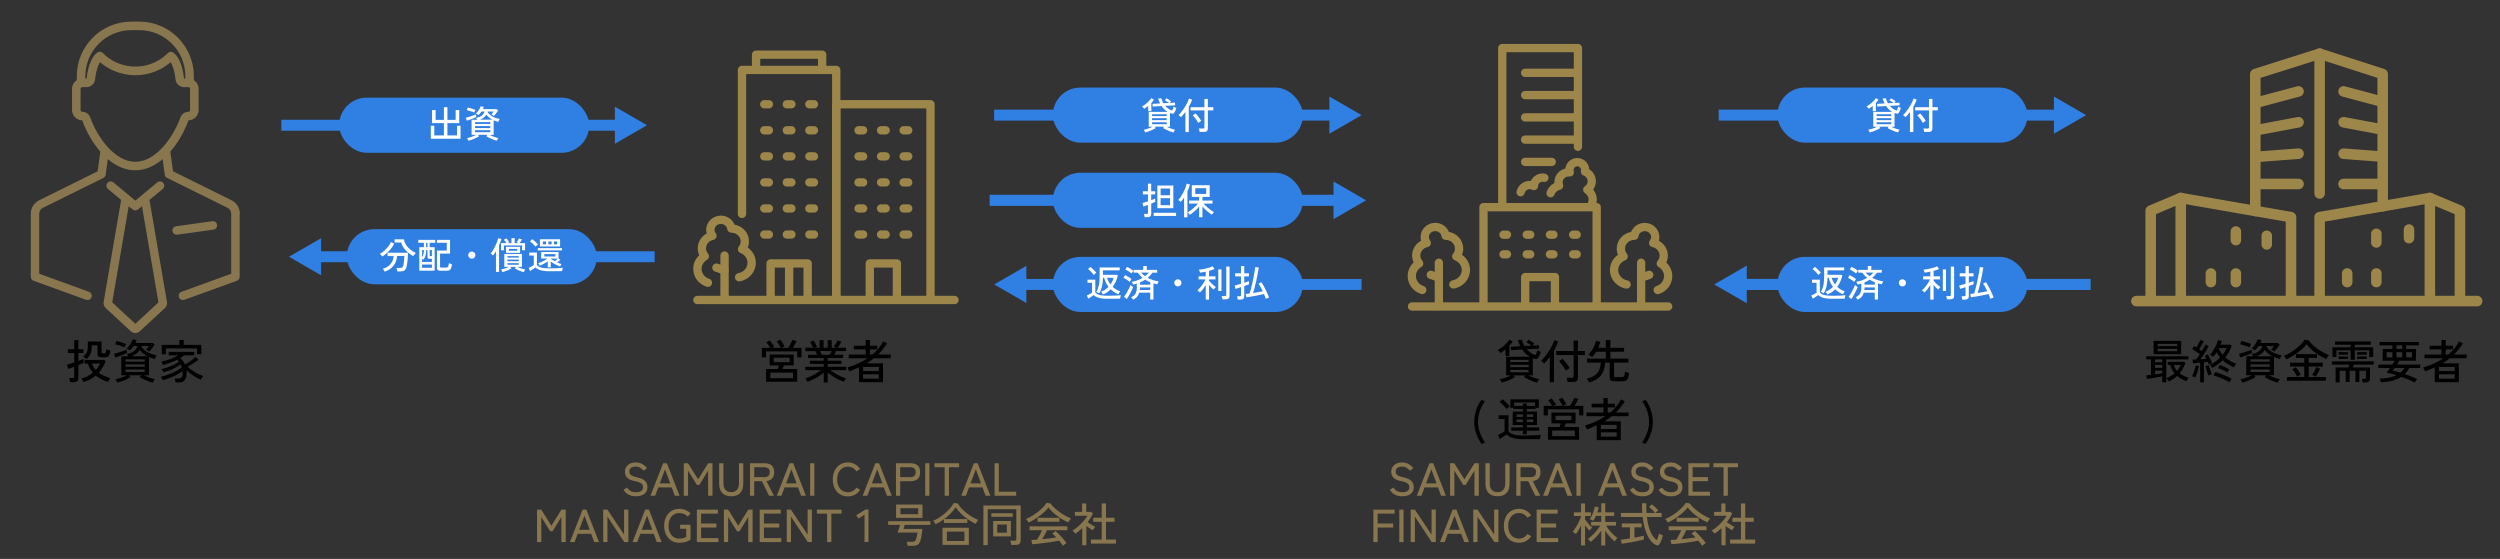 <?xml version="1.0" encoding="UTF-8"?>
<svg id="_レイヤー_3" data-name="レイヤー 3" xmlns="http://www.w3.org/2000/svg" viewBox="0 0 1078.05 241.02">
  <rect x="0" y="0" width="1078.05" height="241.02" fill="#333333" stroke="none"/>
  <defs>
    <style>
      .cls-1 {
        fill: #fff;
      }

      .cls-2 {
        stroke-width: 4.79px;
      }

      .cls-2, .cls-3, .cls-4, .cls-5, .cls-6 {
        fill: none;
      }

      .cls-2, .cls-5, .cls-6 {
        stroke: #307fe2;
        stroke-miterlimit: 10;
      }

      .cls-7 {
        fill: #307fe2;
      }

      .cls-8 {
        fill: #88764f;
      }

      .cls-3 {
        fill-rule: evenodd;
      }

      .cls-5 {
        stroke-width: 4.72px;
      }

      .cls-6 {
        stroke-width: 4.73px;
      }

      .cls-9 {
        fill: #9d8649;
      }
    </style>
  </defs>
  <g>
    <path class="cls-8" d="m103.43,92.16c0-2.48-1.38-4.71-3.61-5.81l-25.22-12.48-1.15-8.49c3.37-3.86,6.07-8.68,7.82-13.49,2.42-.03,4.38-2.02,4.38-4.45h0v-9.13c0-1.54-.82-2.94-2.06-3.74v-1.74c0-12.96-10.54-23.51-23.51-23.51h-3.45c-12.96,0-23.51,10.55-23.51,23.51v1.74c-1.24.8-2.06,2.2-2.06,3.74v9.13h0c0,2.43,1.96,4.42,4.38,4.45,1.75,4.81,4.45,9.63,7.82,13.49l-1.15,8.49-25.22,12.48c-2.23,1.1-3.61,3.33-3.61,5.81v27.19s0,.03,0,.04c0,.07.01.14.02.2,0,.05.01.11.02.16.01.06.03.11.05.17.02.06.03.11.06.17.02.05.05.1.08.15.03.05.06.1.09.15.03.05.07.09.11.14.04.04.07.09.11.13.04.04.09.08.14.11.05.04.09.08.14.11.04.03.1.05.14.08.06.03.12.06.18.09.01,0,.03.01.04.02l22.66,8.21c.21.07.42.11.62.11.75,0,1.46-.46,1.73-1.21.35-.95-.15-2.01-1.1-2.35l-21.45-7.78v-25.9c0-1.08.6-2.04,1.56-2.52l26.14-12.93c.69-.34,1.07-1.06,1.02-1.78l.85-6.3c3.49,2.95,7.5,4.82,11.82,4.82.98,0,1.94-.1,2.88-.28.83-.16,1.65-.39,2.45-.68.23-.08.46-.17.69-.26,1.82-.74,3.56-1.8,5.19-3.1.21-.16.41-.33.62-.5l.85,6.3c-.05.72.32,1.44,1.02,1.78l26.14,12.93c.96.48,1.56,1.44,1.56,2.52v25.9l-21.45,7.78c-.95.35-1.44,1.4-1.1,2.35.27.75.98,1.21,1.73,1.21.21,0,.42-.03.62-.11l22.66-8.21s.03-.01.04-.02c.07-.03.12-.06.18-.09.05-.03.1-.05.14-.08.05-.03.1-.07.14-.11.05-.04.1-.07.14-.11.04-.04.08-.08.11-.13.04-.05.08-.09.11-.14.03-.05.06-.1.09-.15.03-.05.06-.1.08-.15.02-.05.04-.11.06-.17.02-.06.04-.11.05-.17.01-.05.02-.11.02-.16,0-.07.02-.13.02-.2,0-.01,0-.03,0-.04v-27.19h0ZM36.8,32.84c0-10.94,8.9-19.84,19.84-19.84h3.45c10.94,0,19.84,8.9,19.84,19.84v1.05h-.52s-.05-.03-.06-.07c-.69-6.56-2.76-9.44-3.94-10.57-.13-.12-.27-.23-.41-.32,0,0-.02-.02-.03-.03-.72-.72-1.88-.72-2.6,0-.17.17-.35.34-.53.51-.12.11-.24.22-.36.33-.12.11-.24.21-.36.31-.13.11-.25.21-.38.31-.12.1-.24.19-.36.28-.14.1-.27.21-.41.31-.12.08-.23.17-.35.25-.15.1-.3.21-.45.3-.11.07-.22.14-.33.21-.16.1-.33.2-.5.3-.1.06-.2.12-.3.17-.18.1-.36.2-.55.3-.09.05-.18.09-.27.14-.2.1-.4.2-.6.29-.08.04-.16.07-.24.11-.21.09-.43.18-.64.27-.07.03-.15.06-.22.09-.23.09-.45.17-.68.25-.07.02-.13.05-.2.07-.23.08-.47.15-.71.22-.07.02-.13.04-.19.06-.24.07-.48.13-.72.19-.07.02-.13.03-.2.05-.24.06-.48.1-.73.15-.07.01-.15.03-.22.04-.23.04-.47.08-.71.11-.09.01-.17.02-.26.03-.22.03-.45.05-.67.07-.11,0-.21.02-.32.03-.2.02-.41.03-.61.04-.13,0-.26.01-.39.01-.18,0-.36,0-.55,0-.14,0-.28,0-.42,0-.2,0-.4-.01-.6-.02-.1,0-.21-.01-.31-.02-.23-.02-.46-.03-.69-.06-.08,0-.15-.02-.23-.03-.25-.03-.5-.06-.75-.1-.06,0-.11-.02-.17-.03-.26-.04-.53-.09-.79-.14-.05,0-.09-.02-.14-.03-.27-.06-.53-.12-.8-.19-.04-.01-.08-.02-.13-.03-.26-.07-.53-.14-.79-.22-.04-.01-.09-.03-.13-.04-.25-.08-.51-.16-.76-.26-.05-.02-.1-.04-.15-.06-.24-.09-.48-.18-.72-.28-.06-.03-.12-.05-.18-.08-.22-.1-.45-.2-.67-.3-.07-.03-.15-.07-.22-.1-.2-.1-.41-.2-.61-.31-.09-.05-.17-.09-.26-.14-.19-.1-.37-.21-.55-.32-.1-.06-.2-.12-.29-.18-.17-.1-.33-.21-.5-.32-.11-.07-.22-.14-.32-.22-.15-.1-.3-.21-.45-.32-.12-.08-.23-.17-.34-.26-.14-.1-.27-.21-.41-.32-.12-.1-.24-.19-.36-.29-.13-.11-.25-.22-.38-.33-.12-.1-.24-.21-.35-.32-.18-.17-.36-.33-.53-.51-.72-.72-1.88-.72-2.6,0,0,0-.02.02-.03.03-.15.09-.29.2-.41.32-1.18,1.13-3.25,4-3.94,10.56,0,.04-.03.07-.06.07h-.52v-1.05h0Zm21.56,36.93c-8.6,0-16.12-9.94-19.48-19.19-.07-.18-.14-.34-.23-.51-.62-1.12-1.82-1.85-3.13-1.85-.42,0-.78-.36-.78-.78v-9.13s0-.09.01-.13c0-.01,0-.03.01-.04,0-.03.01-.06.02-.09,0-.02.01-.03.02-.05.01-.02.02-.05.03-.07,0-.02.02-.03.03-.05.01-.02.03-.04.04-.06.01-.01.03-.03.04-.04.02-.02.03-.03.05-.05.01-.01.03-.03.05-.04.02-.01.04-.03.06-.04.02,0,.03-.02.05-.03.02-.01.05-.02.07-.03.02,0,.03-.01.05-.02.01,0,.03,0,.04,0h1.99c1.91,0,3.51-1.44,3.71-3.35.43-4.07,1.41-6.28,2.12-7.41.05.04.1.08.16.13.13.11.26.21.39.32.16.13.32.25.48.38.13.1.26.2.39.29.17.12.34.24.51.36.13.09.25.17.38.26.18.12.37.24.56.36.12.07.24.15.36.22.2.12.41.24.62.36.11.06.21.12.32.18.23.13.47.25.71.36.08.04.16.08.25.12.29.13.57.26.86.39.04.02.08.04.12.05,1.37.58,2.8,1.02,4.27,1.33.02,0,.04,0,.06.01.34.07.68.13,1.02.19.07,0,.13.02.2.03.3.04.59.08.89.12.1.01.2.02.29.03.26.03.53.05.79.07.13,0,.25.01.38.02.23.01.47.02.71.03.07,0,.15,0,.22,0,.09,0,.17,0,.26,0,.1,0,.19,0,.29,0,.08,0,.17,0,.25,0,.2,0,.4-.01.6-.02.17,0,.34-.02.52-.03.2-.01.39-.03.59-.05.17-.02.35-.03.52-.05.19-.02.38-.05.57-.08.17-.02.35-.05.52-.08.19-.03.38-.07.57-.1.17-.03.34-.06.51-.1.19-.04.38-.09.57-.13.16-.04.33-.07.49-.12.22-.06.44-.12.66-.19.24-.07.48-.14.71-.22.23-.07.45-.15.68-.23.15-.06.3-.12.45-.18.19-.07.37-.14.56-.22.16-.07.31-.13.46-.2.18-.08.36-.16.53-.24.15-.07.31-.15.46-.23.17-.09.34-.17.52-.26.15-.08.3-.16.45-.25.17-.1.34-.19.5-.29.15-.09.29-.18.43-.27.16-.1.33-.21.49-.32.14-.09.28-.19.42-.29.16-.11.32-.23.48-.34.14-.1.27-.2.41-.3.16-.12.32-.24.47-.37.13-.1.26-.21.39-.32.05-.04.1-.08.16-.13.72,1.12,1.7,3.34,2.12,7.41.2,1.91,1.8,3.35,3.71,3.35h1.99s.03,0,.04,0c.02,0,.03.01.05.02.02,0,.05.02.07.03.02,0,.03.02.05.03.02.01.04.03.06.04.02.01.03.02.05.04.02.02.03.03.05.05.01.01.03.03.04.04.02.02.03.04.04.06,0,.02.02.03.03.05.01.02.02.05.03.07,0,.02.02.03.02.05,0,.03.02.06.02.09,0,.01,0,.03.01.04,0,.04.01.09.01.13v9.13c0,.42-.36.78-.78.78-1.5,0-2.85.95-3.36,2.35-3.35,9.24-10.88,19.19-19.48,19.19h0Z"/>
    <path class="cls-8" d="m64.48,86.21l5.67-4.72c.78-.65.89-1.8.24-2.59-.65-.78-1.81-.89-2.59-.24l-9.44,7.85-9.44-7.85c-.78-.65-1.94-.54-2.59.24-.65.78-.54,1.94.24,2.59l5.67,4.72-7.55,44.03v.07c-.13.94.2,1.88.9,2.53l10.86,10.03c.53.49,1.22.74,1.9.74s1.37-.25,1.9-.74l10.86-10.03c.69-.64,1.04-1.59.91-2.53l-7.56-44.1h0Zm-6.12,53.41l-9.97-9.21,7.11-41.49,1.64,1.36c.35.3.78.45,1.22.45s.87-.15,1.22-.45l1.64-1.36,7.11,41.49-9.97,9.21h0Z"/>
    <path class="cls-8" d="m93.6,96.95c-.14-1-1.07-1.71-2.07-1.56l-15.61,2.18c-1,.14-1.71,1.07-1.56,2.07.13.92.92,1.58,1.82,1.58.08,0,.17,0,.26-.02l15.61-2.18c1-.14,1.71-1.07,1.56-2.07h0Z"/>
    <polygon class="cls-4" points="13.06 143.61 103.46 143.61 103.46 9.09 13.06 9.09 13.06 143.61 13.06 143.61"/>
    <polygon class="cls-3" points="13.06 143.61 103.46 143.61 103.46 9.09 13.06 9.09 13.06 143.61 13.06 143.61"/>
    <polygon class="cls-3" points="13.06 9.09 103.46 9.09 103.46 143.61 13.06 143.61 13.06 9.09 13.06 9.09"/>
  </g>
  <g>
    <path class="cls-9" d="m360.61,130.2c-.99,0-1.8-.8-1.8-1.79V31.95h-37.05v60.3c0,.99-.81,1.79-1.8,1.79s-1.8-.8-1.8-1.79V30.16c0-.99.81-1.79,1.8-1.79h40.64c.99,0,1.8.8,1.8,1.79v98.24c0,.99-.81,1.79-1.8,1.79h0Z"/>
    <path class="cls-9" d="m354.52,31.54c-.99,0-1.8-.8-1.8-1.79v-4.38h-24.88v4.38c0,.99-.81,1.79-1.8,1.79s-1.8-.8-1.8-1.79v-6.17c0-.99.81-1.79,1.8-1.79h28.48c.99,0,1.8.8,1.8,1.79v6.17c0,.99-.81,1.79-1.8,1.79h0Z"/>
    <path class="cls-9" d="m331.55,46.75h-1.97c-.99,0-1.8-.8-1.8-1.79s.81-1.79,1.8-1.79h1.97c.99,0,1.8.8,1.8,1.79s-.81,1.79-1.8,1.79h0Z"/>
    <path class="cls-9" d="m341.27,46.75h-1.97c-.99,0-1.8-.8-1.8-1.79s.81-1.79,1.8-1.79h1.97c.99,0,1.8.8,1.8,1.79s-.81,1.79-1.8,1.79h0Z"/>
    <path class="cls-9" d="m350.99,46.75h-1.97c-.99,0-1.8-.8-1.8-1.79s.81-1.79,1.8-1.79h1.97c.99,0,1.8.8,1.8,1.79s-.81,1.79-1.8,1.79h0Z"/>
    <path class="cls-9" d="m331.55,57.98h-1.97c-.99,0-1.8-.8-1.8-1.79s.81-1.79,1.8-1.79h1.97c.99,0,1.8.8,1.8,1.79s-.81,1.79-1.8,1.79h0Z"/>
    <path class="cls-9" d="m341.27,57.98h-1.97c-.99,0-1.8-.8-1.8-1.79s.81-1.79,1.8-1.79h1.97c.99,0,1.8.8,1.8,1.79s-.81,1.79-1.8,1.79h0Z"/>
    <path class="cls-9" d="m350.99,57.98h-1.97c-.99,0-1.8-.8-1.8-1.79s.81-1.79,1.8-1.79h1.97c.99,0,1.8.8,1.8,1.79s-.81,1.79-1.8,1.79h0Z"/>
    <path class="cls-9" d="m331.55,69.22h-1.97c-.99,0-1.8-.8-1.8-1.79s.81-1.79,1.8-1.79h1.97c.99,0,1.8.8,1.8,1.79s-.81,1.79-1.8,1.79h0Z"/>
    <path class="cls-9" d="m341.27,69.22h-1.97c-.99,0-1.8-.8-1.8-1.79s.81-1.79,1.8-1.79h1.97c.99,0,1.8.8,1.8,1.79s-.81,1.79-1.8,1.79h0Z"/>
    <path class="cls-9" d="m350.99,69.22h-1.97c-.99,0-1.8-.8-1.8-1.79s.81-1.79,1.8-1.79h1.97c.99,0,1.8.8,1.8,1.79s-.81,1.79-1.8,1.79h0Z"/>
    <path class="cls-9" d="m331.55,80.45h-1.97c-.99,0-1.8-.8-1.8-1.79s.81-1.79,1.8-1.79h1.97c.99,0,1.8.8,1.8,1.79s-.81,1.79-1.8,1.79h0Z"/>
    <path class="cls-9" d="m341.27,80.45h-1.97c-.99,0-1.8-.8-1.8-1.79s.81-1.79,1.8-1.79h1.97c.99,0,1.8.8,1.8,1.79s-.81,1.79-1.8,1.79h0Z"/>
    <path class="cls-9" d="m350.99,80.45h-1.97c-.99,0-1.8-.8-1.8-1.79s.81-1.79,1.8-1.79h1.97c.99,0,1.8.8,1.8,1.79s-.81,1.79-1.8,1.79h0Z"/>
    <path class="cls-9" d="m331.55,91.68h-1.97c-.99,0-1.8-.8-1.8-1.79s.81-1.79,1.8-1.79h1.97c.99,0,1.8.8,1.8,1.79s-.81,1.79-1.8,1.79h0Z"/>
    <path class="cls-9" d="m341.27,91.68h-1.97c-.99,0-1.8-.8-1.8-1.79s.81-1.79,1.8-1.79h1.97c.99,0,1.8.8,1.8,1.79s-.81,1.79-1.8,1.79h0Z"/>
    <path class="cls-9" d="m350.99,91.68h-1.97c-.99,0-1.8-.8-1.8-1.79s.81-1.79,1.8-1.79h1.97c.99,0,1.8.8,1.8,1.79s-.81,1.79-1.8,1.79h0Z"/>
    <path class="cls-9" d="m331.55,102.92h-1.97c-.99,0-1.8-.8-1.8-1.79s.81-1.79,1.8-1.79h1.97c.99,0,1.8.8,1.8,1.79s-.81,1.79-1.8,1.79h0Z"/>
    <path class="cls-9" d="m341.27,102.92h-1.97c-.99,0-1.8-.8-1.8-1.79s.81-1.79,1.8-1.79h1.97c.99,0,1.8.8,1.8,1.79s-.81,1.79-1.8,1.79h0Z"/>
    <path class="cls-9" d="m350.99,102.92h-1.97c-.99,0-1.8-.8-1.8-1.79s.81-1.79,1.8-1.79h1.97c.99,0,1.8.8,1.8,1.79s-.81,1.79-1.8,1.79h0Z"/>
    <path class="cls-9" d="m348.28,130.2c-.99,0-1.8-.8-1.8-1.79v-13.02h-12.38v13.02c0,.99-.81,1.79-1.8,1.79s-1.8-.8-1.8-1.79v-14.81c0-.99.81-1.79,1.8-1.79h15.98c.99,0,1.8.8,1.8,1.79v14.81c0,.99-.81,1.79-1.8,1.79h0Z"/>
    <path class="cls-9" d="m401.25,130.2c-.99,0-1.8-.8-1.8-1.79V46.75h-37.05v81.66c0,.99-.81,1.79-1.8,1.79s-1.8-.8-1.8-1.79V44.95c0-.99.81-1.79,1.8-1.79h40.64c.99,0,1.8.8,1.8,1.79v83.45c0,.99-.81,1.79-1.8,1.79h0Z"/>
    <path class="cls-9" d="m372.19,57.98h-1.97c-.99,0-1.8-.8-1.8-1.79s.81-1.79,1.8-1.79h1.97c.99,0,1.8.8,1.8,1.79s-.81,1.79-1.8,1.79h0Z"/>
    <path class="cls-9" d="m381.91,57.98h-1.97c-.99,0-1.8-.8-1.8-1.79s.81-1.79,1.8-1.79h1.97c.99,0,1.8.8,1.8,1.79s-.81,1.79-1.8,1.79h0Z"/>
    <path class="cls-9" d="m391.64,57.98h-1.97c-.99,0-1.8-.8-1.8-1.79s.81-1.79,1.8-1.79h1.97c.99,0,1.8.8,1.8,1.79s-.81,1.79-1.8,1.79h0Z"/>
    <path class="cls-9" d="m372.19,69.22h-1.97c-.99,0-1.8-.8-1.8-1.79s.81-1.79,1.8-1.79h1.97c.99,0,1.8.8,1.8,1.79s-.81,1.79-1.8,1.79h0Z"/>
    <path class="cls-9" d="m381.91,69.22h-1.97c-.99,0-1.8-.8-1.8-1.79s.81-1.79,1.8-1.79h1.97c.99,0,1.8.8,1.8,1.79s-.81,1.79-1.8,1.79h0Z"/>
    <path class="cls-9" d="m391.64,69.22h-1.97c-.99,0-1.8-.8-1.8-1.79s.81-1.79,1.8-1.79h1.97c.99,0,1.8.8,1.8,1.79s-.81,1.79-1.8,1.79h0Z"/>
    <path class="cls-9" d="m372.19,80.45h-1.97c-.99,0-1.8-.8-1.8-1.79s.81-1.79,1.8-1.79h1.97c.99,0,1.8.8,1.8,1.79s-.81,1.79-1.8,1.79h0Z"/>
    <path class="cls-9" d="m381.91,80.45h-1.97c-.99,0-1.8-.8-1.8-1.79s.81-1.79,1.8-1.79h1.97c.99,0,1.8.8,1.8,1.79s-.81,1.79-1.8,1.79h0Z"/>
    <path class="cls-9" d="m391.64,80.45h-1.97c-.99,0-1.8-.8-1.8-1.79s.81-1.79,1.8-1.79h1.97c.99,0,1.8.8,1.8,1.79s-.81,1.79-1.8,1.79h0Z"/>
    <path class="cls-9" d="m372.19,91.68h-1.97c-.99,0-1.8-.8-1.8-1.79s.81-1.79,1.8-1.79h1.97c.99,0,1.8.8,1.8,1.79s-.81,1.79-1.8,1.79h0Z"/>
    <path class="cls-9" d="m381.91,91.68h-1.97c-.99,0-1.8-.8-1.8-1.79s.81-1.79,1.8-1.79h1.97c.99,0,1.8.8,1.8,1.79s-.81,1.79-1.8,1.79h0Z"/>
    <path class="cls-9" d="m391.64,91.68h-1.97c-.99,0-1.8-.8-1.8-1.79s.81-1.79,1.8-1.79h1.97c.99,0,1.8.8,1.8,1.79s-.81,1.79-1.8,1.79h0Z"/>
    <path class="cls-9" d="m372.19,102.92h-1.97c-.99,0-1.8-.8-1.8-1.79s.81-1.79,1.8-1.79h1.97c.99,0,1.8.8,1.8,1.79s-.81,1.79-1.8,1.79h0Z"/>
    <path class="cls-9" d="m381.91,102.92h-1.97c-.99,0-1.8-.8-1.8-1.79s.81-1.79,1.8-1.79h1.97c.99,0,1.8.8,1.8,1.79s-.81,1.79-1.8,1.79h0Z"/>
    <path class="cls-9" d="m391.64,102.92h-1.97c-.99,0-1.8-.8-1.8-1.79s.81-1.79,1.8-1.79h1.97c.99,0,1.8.8,1.8,1.79s-.81,1.79-1.8,1.79h0Z"/>
    <path class="cls-9" d="m386.77,130.2c-.99,0-1.8-.8-1.8-1.79v-13.02h-8.1v13.02c0,.99-.81,1.79-1.8,1.79s-1.8-.8-1.8-1.79v-14.81c0-.99.81-1.79,1.8-1.79h11.69c.99,0,1.8.8,1.8,1.79v14.81c0,.99-.81,1.79-1.8,1.79h0Z"/>
    <path class="cls-9" d="m411.6,131.15h-110.86c-.99,0-1.8-.8-1.8-1.79s.81-1.79,1.8-1.79h110.86c.99,0,1.8.8,1.8,1.79s-.81,1.79-1.8,1.79h0Z"/>
    <path class="cls-9" d="m340.29,129.7c-.99,0-1.8-.8-1.8-1.79v-13.71c0-.99.81-1.79,1.8-1.79s1.8.8,1.8,1.79v13.71c0,.99-.81,1.79-1.8,1.79h0Z"/>
    <path class="cls-9" d="m305.27,123.74c-.18,0-.37-.03-.55-.09-3.46-1.1-5.78-4.2-5.78-7.71,0-2.26.94-4.35,2.59-5.86-.44-.94-.67-1.97-.67-3.01,0-2.68,1.55-5.11,3.88-6.38-.14-.51-.22-1.05-.22-1.6,0-3.38,2.84-6.12,6.33-6.12,2.66,0,4.98,1.6,5.91,3.91,3.53.62,6.22,3.61,6.22,7.2,0,.93-.18,1.83-.52,2.68,2.16,1.5,3.47,3.92,3.47,6.57,0,3.92-2.9,7.28-6.9,7.99-.98.17-1.91-.48-2.08-1.45-.17-.97.48-1.9,1.45-2.08,2.28-.4,3.93-2.28,3.93-4.46,0-1.85-1.18-3.5-3-4.2-.54-.21-.94-.65-1.09-1.21-.15-.55-.02-1.14.34-1.59.53-.65.81-1.43.81-2.25,0-2.05-1.78-3.72-3.98-3.73h-.05c-.9,0-1.67-.67-1.78-1.56-.17-1.27-1.33-2.23-2.72-2.23-1.51,0-2.74,1.14-2.74,2.54,0,.54.18,1.05.52,1.48.38.49.48,1.14.27,1.72-.21.58-.71,1.01-1.32,1.13-1.81.37-3.13,1.91-3.13,3.64,0,.84.29,1.64.85,2.3.34.4.48.94.39,1.46-.09.52-.41.97-.86,1.24-1.44.84-2.3,2.28-2.3,3.86,0,1.95,1.32,3.67,3.28,4.3.95.3,1.47,1.31,1.16,2.25-.24.76-.95,1.25-1.71,1.25h0Z"/>
    <path class="cls-9" d="m312.44,130.69c-.99,0-1.8-.8-1.8-1.79v-18.71c0-.99.81-1.79,1.8-1.79s1.8.8,1.8,1.79v18.71c0,.99-.81,1.79-1.8,1.79h0Z"/>
    <path class="cls-9" d="m312.44,118.39c-.19,0-.39-.03-.58-.1l-3.51-1.19c-.94-.32-1.44-1.34-1.12-2.27.32-.94,1.34-1.44,2.28-1.12l3.51,1.19c.94.32,1.44,1.34,1.12,2.27-.25.75-.95,1.21-1.7,1.21h0Z"/>
    <polygon class="cls-4" points="298.69 131.16 413.45 131.16 413.45 21.54 298.69 21.54 298.69 131.16 298.69 131.16"/>
    <polygon class="cls-3" points="298.69 131.16 413.45 131.16 413.45 21.54 298.69 21.54 298.69 131.16 298.69 131.16"/>
    <polygon class="cls-3" points="298.69 21.54 413.45 21.54 413.45 131.16 298.69 131.16 298.69 21.54 298.69 21.54"/>
  </g>
  <g>
    <path class="cls-9" d="m1060.76,131.25c-1.26,0-2.27-1.02-2.27-2.28v-36.63l-8.41-3.53v40.16c0,1.26-1.02,2.28-2.27,2.28s-2.27-1.02-2.27-2.28v-43.58c0-.76.38-1.47,1.02-1.9.63-.42,1.44-.5,2.14-.2l12.96,5.45c.84.36,1.4,1.18,1.4,2.1v38.14c0,1.26-1.02,2.28-2.27,2.28h0Z"/>
    <path class="cls-9" d="m1000.26,131.25c-1.26,0-2.27-1.02-2.27-2.28v-35.33c0-1.11.79-2.05,1.89-2.24l47.54-8.26c1.24-.22,2.41.62,2.63,1.85.22,1.24-.62,2.42-1.85,2.63l-45.66,7.93v33.41c0,1.26-1.02,2.28-2.27,2.28h0Z"/>
    <path class="cls-9" d="m940.37,131.25c-1.26,0-2.27-1.02-2.27-2.28v-40.16l-8.41,3.53v36.63c0,1.26-1.02,2.28-2.27,2.28s-2.27-1.02-2.27-2.28v-38.14c0-.92.55-1.74,1.4-2.1l12.96-5.45c.7-.29,1.5-.22,2.14.2.63.42,1.02,1.13,1.02,1.9v43.58c0,1.26-1.02,2.28-2.27,2.28h0Z"/>
    <path class="cls-9" d="m987.92,131.25c-1.26,0-2.27-1.02-2.27-2.28v-33.41l-45.66-7.93c-1.24-.22-2.07-1.39-1.85-2.63.22-1.24,1.39-2.07,2.63-1.85l47.54,8.26c1.09.19,1.89,1.13,1.89,2.24v35.33c0,1.26-1.02,2.28-2.27,2.28h0Z"/>
    <path class="cls-9" d="m972.52,93.25c-1.26,0-2.27-1.02-2.27-2.28V31.93c0-.99.64-1.87,1.59-2.17l27.74-8.78c.69-.22,1.45-.09,2.03.33.59.43.93,1.11.93,1.84v60.28c0,1.26-1.02,2.28-2.27,2.28s-2.27-1.02-2.27-2.28V26.25l-23.19,7.34v57.38c0,1.26-1.02,2.28-2.27,2.28h0Z"/>
    <path class="cls-9" d="m1027.46,91.2c-1.26,0-2.27-1.02-2.27-2.28v-55.34l-25.63-8.27c-1.2-.39-1.85-1.67-1.47-2.86.39-1.2,1.67-1.85,2.86-1.47l27.2,8.78c.94.3,1.58,1.18,1.58,2.17v57c0,1.26-1.02,2.28-2.27,2.28h0Z"/>
    <path class="cls-9" d="m1068.19,132.11h-146.94c-1.26,0-2.27-1.02-2.27-2.28s1.02-2.28,2.27-2.28h146.94c1.26,0,2.27,1.02,2.27,2.28s-1.02,2.28-2.27,2.28h0Z"/>
    <path class="cls-9" d="m953.38,123.92c-1.26,0-2.27-1.02-2.27-2.28v-3.7c0-1.26,1.02-2.28,2.27-2.28s2.27,1.02,2.27,2.28v3.7c0,1.26-1.02,2.28-2.27,2.28h0Z"/>
    <path class="cls-9" d="m964.15,123.92c-1.26,0-2.27-1.02-2.27-2.28v-3.7c0-1.26,1.02-2.28,2.27-2.28s2.27,1.02,2.27,2.28v3.7c0,1.26-1.02,2.28-2.27,2.28h0Z"/>
    <path class="cls-9" d="m964.15,105.82c-1.26,0-2.27-1.02-2.27-2.28v-3.7c0-1.26,1.02-2.28,2.27-2.28s2.27,1.02,2.27,2.28v3.7c0,1.26-1.02,2.28-2.27,2.28h0Z"/>
    <path class="cls-9" d="m977.47,107.67c-1.26,0-2.27-1.02-2.27-2.28v-3.7c0-1.26,1.02-2.28,2.27-2.28s2.27,1.02,2.27,2.28v3.7c0,1.26-1.02,2.28-2.27,2.28h0Z"/>
    <path class="cls-9" d="m1012.16,123.92c-1.26,0-2.27-1.02-2.27-2.28v-3.7c0-1.26,1.02-2.28,2.27-2.28s2.27,1.02,2.27,2.28v3.7c0,1.26-1.02,2.28-2.27,2.28h0Z"/>
    <path class="cls-9" d="m1024.73,123.92c-1.26,0-2.27-1.02-2.27-2.28v-3.7c0-1.26,1.02-2.28,2.27-2.28s2.27,1.02,2.27,2.28v3.7c0,1.26-1.02,2.28-2.27,2.28h0Z"/>
    <path class="cls-9" d="m1024.73,106.82c-1.26,0-2.27-1.02-2.27-2.28v-3.7c0-1.26,1.02-2.28,2.27-2.28s2.27,1.02,2.27,2.28v3.7c0,1.26-1.02,2.28-2.27,2.28h0Z"/>
    <path class="cls-9" d="m1038.8,104.97c-1.26,0-2.27-1.02-2.27-2.28v-3.7c0-1.26,1.02-2.28,2.27-2.28s2.27,1.02,2.27,2.28v3.7c0,1.26-1.02,2.28-2.27,2.28h0Z"/>
    <path class="cls-9" d="m1027.46,46.2c-.19,0-.39-.02-.59-.08l-16.86-4.5c-1.21-.32-1.94-1.57-1.61-2.79.32-1.21,1.57-1.94,2.78-1.61l16.86,4.5c1.21.32,1.94,1.57,1.61,2.79-.27,1.02-1.19,1.69-2.2,1.69h0Z"/>
    <path class="cls-9" d="m1027.46,58.16c-.14,0-.28-.01-.42-.04l-16.86-3.16c-1.23-.23-2.05-1.42-1.82-2.66.23-1.23,1.42-2.05,2.65-1.82l16.86,3.16c1.23.23,2.05,1.42,1.82,2.66-.21,1.09-1.16,1.86-2.23,1.86h0Z"/>
    <path class="cls-9" d="m1027.46,69.82c-.06,0-.12,0-.17,0l-16.86-1.27c-1.25-.09-2.19-1.19-2.1-2.44.09-1.25,1.19-2.2,2.44-2.1l16.86,1.27c1.25.09,2.19,1.19,2.1,2.44-.09,1.2-1.09,2.11-2.27,2.11h0Z"/>
    <path class="cls-9" d="m1026.85,81.62h-16.26c-1.26,0-2.27-1.02-2.27-2.28s1.02-2.28,2.27-2.28h16.26c1.26,0,2.27,1.02,2.27,2.28s-1.02,2.28-2.27,2.28h0Z"/>
    <path class="cls-9" d="m974.32,46.2c-1.01,0-1.93-.67-2.2-1.69-.32-1.21.4-2.46,1.61-2.79l16.86-4.5c1.21-.32,2.46.4,2.78,1.61.32,1.21-.4,2.46-1.61,2.79l-16.86,4.5c-.2.05-.39.08-.59.08h0Z"/>
    <path class="cls-9" d="m974.32,58.16c-1.07,0-2.03-.76-2.23-1.86-.23-1.23.58-2.42,1.82-2.66l16.86-3.16c1.23-.23,2.42.58,2.65,1.82.23,1.23-.58,2.42-1.82,2.66l-16.86,3.16c-.14.03-.28.04-.42.04h0Z"/>
    <path class="cls-9" d="m974.32,69.82c-1.18,0-2.17-.91-2.27-2.11-.09-1.25.84-2.35,2.1-2.44l16.86-1.27c1.26-.1,2.34.84,2.44,2.1.09,1.25-.84,2.35-2.1,2.44l-16.86,1.27c-.06,0-.12,0-.17,0h0Z"/>
    <path class="cls-9" d="m991.18,81.62h-16.26c-1.26,0-2.27-1.02-2.27-2.28s1.02-2.28,2.27-2.28h16.26c1.26,0,2.27,1.02,2.27,2.28s-1.02,2.28-2.27,2.28h0Z"/>
    <polygon class="cls-4" points="918.68 132.24 1070.52 132.24 1070.52 20.46 918.68 20.46 918.68 132.24 918.68 132.24"/>
    <polygon class="cls-3" points="918.68 132.24 1070.52 132.24 1070.52 20.46 918.68 20.46 918.68 132.24 918.68 132.24"/>
    <polygon class="cls-3" points="918.68 20.46 1070.52 20.46 1070.52 132.24 918.68 132.24 918.68 20.46 918.68 20.46"/>
  </g>
  <g>
    <path class="cls-9" d="m647.81,90.89c-.99,0-1.79-.8-1.79-1.79V20.73c0-.99.8-1.79,1.79-1.79h32.63c.99,0,1.79.8,1.79,1.79v42.56c0,.99-.8,1.79-1.79,1.79s-1.79-.8-1.79-1.79V22.52h-29.05v66.57c0,.99-.8,1.79-1.79,1.79h0Z"/>
    <path class="cls-9" d="m688.52,133.52c-.99,0-1.79-.8-1.79-1.79v-40.6h-45.23v40.6c0,.99-.8,1.79-1.79,1.79s-1.79-.8-1.79-1.79v-42.4c0-.99.8-1.79,1.79-1.79h48.81c.99,0,1.79.8,1.79,1.79v42.4c0,.99-.8,1.79-1.79,1.79h0Z"/>
    <path class="cls-9" d="m679.9,52.4h-22.24c-.99,0-1.79-.8-1.79-1.79s.8-1.79,1.79-1.79h22.24c.99,0,1.79.8,1.79,1.79s-.8,1.79-1.79,1.79h0Z"/>
    <path class="cls-9" d="m679.9,62h-22.24c-.99,0-1.79-.8-1.79-1.79s.8-1.79,1.79-1.79h22.24c.99,0,1.79.8,1.79,1.79s-.8,1.79-1.79,1.79h0Z"/>
    <path class="cls-9" d="m679.9,42.8h-22.24c-.99,0-1.79-.8-1.79-1.79s.8-1.79,1.79-1.79h22.24c.99,0,1.79.8,1.79,1.79s-.8,1.79-1.79,1.79h0Z"/>
    <path class="cls-9" d="m679.9,33.2h-22.24c-.99,0-1.79-.8-1.79-1.79s.8-1.79,1.79-1.79h22.24c.99,0,1.79.8,1.79,1.79s-.8,1.79-1.79,1.79h0Z"/>
    <path class="cls-9" d="m669.13,71.61h-11.46c-.99,0-1.79-.8-1.79-1.79s.8-1.79,1.79-1.79h11.46c.99,0,1.79.8,1.79,1.79s-.8,1.79-1.79,1.79h0Z"/>
    <path class="cls-9" d="m649.84,103h-1.51c-.99,0-1.79-.8-1.79-1.79s.8-1.79,1.79-1.79h1.51c.99,0,1.79.8,1.79,1.79s-.8,1.79-1.79,1.79h0Z"/>
    <path class="cls-9" d="m649.84,111.46h-1.51c-.99,0-1.79-.8-1.79-1.79s.8-1.79,1.79-1.79h1.51c.99,0,1.79.8,1.79,1.79s-.8,1.79-1.79,1.79h0Z"/>
    <path class="cls-9" d="m659.86,103h-1.51c-.99,0-1.79-.8-1.79-1.79s.8-1.79,1.79-1.79h1.51c.99,0,1.79.8,1.79,1.79s-.8,1.79-1.79,1.79h0Z"/>
    <path class="cls-9" d="m659.86,111.46h-1.51c-.99,0-1.79-.8-1.79-1.79s.8-1.79,1.79-1.79h1.51c.99,0,1.79.8,1.79,1.79s-.8,1.79-1.79,1.79h0Z"/>
    <path class="cls-9" d="m669.88,103h-1.51c-.99,0-1.79-.8-1.79-1.79s.8-1.79,1.79-1.79h1.51c.99,0,1.79.8,1.79,1.79s-.8,1.79-1.79,1.79h0Z"/>
    <path class="cls-9" d="m669.88,111.46h-1.51c-.99,0-1.79-.8-1.79-1.79s.8-1.79,1.79-1.79h1.51c.99,0,1.79.8,1.79,1.79s-.8,1.79-1.79,1.79h0Z"/>
    <path class="cls-9" d="m679.9,103h-1.51c-.99,0-1.79-.8-1.79-1.79s.8-1.79,1.79-1.79h1.51c.99,0,1.79.8,1.79,1.79s-.8,1.79-1.79,1.79h0Z"/>
    <path class="cls-9" d="m679.9,111.46h-1.51c-.99,0-1.79-.8-1.79-1.79s.8-1.79,1.79-1.79h1.51c.99,0,1.79.8,1.79,1.79s-.8,1.79-1.79,1.79h0Z"/>
    <path class="cls-9" d="m670.53,133.2c-.99,0-1.79-.8-1.79-1.79v-10.14h-9.25v10.14c0,.99-.8,1.79-1.79,1.79s-1.79-.8-1.79-1.79v-11.93c0-.99.8-1.79,1.79-1.79h12.83c.99,0,1.79.8,1.79,1.79v11.93c0,.99-.8,1.79-1.79,1.79h0Z"/>
    <path class="cls-9" d="m719.34,133.96h-110.44c-.99,0-1.79-.8-1.79-1.79s.8-1.79,1.79-1.79h110.44c.99,0,1.79.8,1.79,1.79s-.8,1.79-1.79,1.79h0Z"/>
    <path class="cls-9" d="m613.33,126.85c-.18,0-.37-.03-.55-.09-3.44-1.1-5.76-4.2-5.76-7.71,0-2.25.94-4.35,2.58-5.86-.44-.94-.67-1.97-.67-3.01,0-2.68,1.54-5.11,3.87-6.38-.14-.51-.21-1.05-.21-1.6,0-3.38,2.83-6.12,6.31-6.12,2.65,0,4.96,1.6,5.88,3.91,3.52.62,6.19,3.61,6.19,7.19,0,.93-.18,1.83-.52,2.68,2.15,1.5,3.46,3.92,3.46,6.57,0,3.92-2.89,7.28-6.87,7.99-.97.17-1.9-.48-2.08-1.45s.48-1.9,1.45-2.08c2.27-.4,3.92-2.28,3.92-4.46,0-1.85-1.17-3.5-3-4.2-.53-.21-.94-.65-1.08-1.21-.15-.55-.02-1.14.34-1.59.53-.65.8-1.43.8-2.25,0-2.05-1.78-3.72-3.96-3.73h-.05c-.9,0-1.66-.67-1.78-1.56-.16-1.27-1.33-2.23-2.71-2.23-1.5,0-2.73,1.14-2.73,2.54,0,.54.18,1.05.51,1.48.38.49.48,1.14.26,1.72s-.71,1.01-1.32,1.13c-1.8.37-3.12,1.91-3.12,3.64,0,.84.29,1.64.85,2.3.34.4.48.94.39,1.46-.09.52-.41.97-.86,1.24-1.43.84-2.29,2.28-2.29,3.86,0,1.95,1.31,3.67,3.27,4.3.94.3,1.46,1.31,1.16,2.25-.24.76-.95,1.25-1.7,1.25h0Z"/>
    <path class="cls-9" d="m620.47,133.8c-.99,0-1.79-.8-1.79-1.79v-18.71c0-.99.8-1.79,1.79-1.79s1.79.8,1.79,1.79v18.71c0,.99-.8,1.79-1.79,1.79h0Z"/>
    <path class="cls-9" d="m620.47,121.5c-.19,0-.39-.03-.58-.1l-3.49-1.19c-.94-.32-1.43-1.34-1.11-2.27s1.34-1.44,2.27-1.12l3.49,1.19c.94.32,1.43,1.34,1.11,2.27-.25.75-.95,1.21-1.69,1.21h0Z"/>
    <path class="cls-9" d="m714.83,126.85c-.76,0-1.46-.48-1.7-1.25-.3-.94.22-1.95,1.16-2.25,1.95-.63,3.27-2.35,3.27-4.3,0-1.58-.85-3.03-2.29-3.86-.46-.27-.77-.72-.86-1.24-.09-.52.05-1.05.39-1.46.56-.66.85-1.46.85-2.3,0-1.74-1.31-3.27-3.12-3.64-.61-.13-1.1-.55-1.32-1.13s-.11-1.23.26-1.72c.34-.43.51-.95.51-1.48,0-1.4-1.22-2.54-2.73-2.54-1.38,0-2.54.96-2.71,2.23-.12.89-.88,1.56-1.78,1.56h-.06c-2.18,0-3.96,1.68-3.96,3.73,0,.82.28,1.6.8,2.25.36.44.48,1.04.34,1.59s-.55,1-1.08,1.21c-1.82.7-2.99,2.35-2.99,4.2,0,2.18,1.65,4.06,3.92,4.46.97.17,1.62,1.1,1.45,2.08-.17.97-1.1,1.62-2.08,1.45-3.98-.71-6.87-4.07-6.87-7.99,0-2.65,1.31-5.07,3.46-6.57-.34-.84-.52-1.74-.52-2.68,0-3.58,2.68-6.57,6.19-7.19.92-2.31,3.23-3.91,5.88-3.91,3.48,0,6.31,2.74,6.31,6.12,0,.55-.07,1.08-.21,1.6,2.33,1.27,3.87,3.7,3.87,6.38,0,1.04-.23,2.07-.67,3.01,1.64,1.51,2.58,3.6,2.58,5.86,0,3.51-2.31,6.61-5.76,7.71-.18.06-.37.09-.55.09h0Z"/>
    <path class="cls-9" d="m707.69,133.8c-.99,0-1.79-.8-1.79-1.79v-18.71c0-.99.8-1.79,1.79-1.79s1.79.8,1.79,1.79v18.71c0,.99-.8,1.79-1.79,1.79h0Z"/>
    <path class="cls-9" d="m707.69,121.5c-.74,0-1.44-.47-1.69-1.21-.32-.94.18-1.95,1.11-2.27l3.49-1.19c.94-.32,1.95.18,2.27,1.12s-.18,1.95-1.11,2.27l-3.49,1.19c-.19.06-.39.1-.58.1h0Z"/>
    <path class="cls-9" d="m685.79,90.89c-.35,0-.69-.1-1-.31-.82-.56-1.03-1.67-.48-2.49,1.65-2.44.14-4.1-.92-4.88-.47-.35-.74-.91-.73-1.49.02-.59.32-1.13.81-1.45.48-.31.83-.76,1.01-1.29.46-1.32-.23-2.77-1.54-3.24-.02,0-.03-.01-.05-.02-.85-.3-1.35-1.18-1.16-2.07.17-.79-.28-1.59-1.04-1.85-.84-.29-1.75.15-2.05.99-.11.33-.12.68-.02,1.01.18.58.05,1.22-.33,1.68-.39.47-.99.7-1.59.63-1.18-.15-2.32.57-2.71,1.69-.19.55-.19,1.14,0,1.69.17.48.13,1.02-.12,1.47-.25.45-.68.77-1.19.88-1.1.24-1.97,1.01-2.34,2.06-.32.93-1.35,1.43-2.28,1.1-.93-.32-1.43-1.35-1.1-2.28.59-1.68,1.77-3.02,3.31-3.8-.04-.78.08-1.56.33-2.3.7-2.02,2.41-3.48,4.4-3.95.05-.36.13-.71.25-1.06.46-1.31,1.39-2.36,2.64-2.96,1.25-.6,2.65-.68,3.96-.23,1.99.7,3.32,2.51,3.46,4.53,2.37,1.49,3.49,4.46,2.53,7.21-.2.58-.48,1.12-.84,1.61.62.75,1.07,1.59,1.33,2.46.41,1.35.54,3.47-1.1,5.89-.35.51-.91.79-1.48.79h0Zm-2.3-16.86h0,0Z"/>
    <path class="cls-9" d="m655.72,84.7c-.13,0-.27-.01-.4-.05-.96-.22-1.56-1.18-1.34-2.15.35-1.51,1.26-2.8,2.58-3.62,1.09-.68,2.34-.98,3.59-.86,1.05-2.33,3.63-3.67,6.21-3.08.96.22,1.56,1.18,1.34,2.15-.22.96-1.18,1.56-2.15,1.34-.49-.11-1-.03-1.42.24-.43.27-.72.68-.84,1.18-.03.13-.05.27-.05.4,0,.62-.33,1.19-.86,1.51-.53.32-1.19.34-1.74.06-.16-.08-.33-.15-.51-.19-1.2-.27-2.39.47-2.67,1.67-.19.83-.93,1.39-1.74,1.39h0Z"/>
    <polygon class="cls-4" points="606.73 134 721.22 134 721.22 18.7 606.73 18.7 606.73 134 606.73 134"/>
    <polygon class="cls-3" points="606.73 134 721.22 134 721.22 18.7 606.73 18.7 606.73 134 606.73 134"/>
    <polygon class="cls-3" points="606.73 18.7 721.22 18.7 721.22 134 606.73 134 606.73 18.7 606.73 18.7"/>
  </g>
  <g>
    <g>
      <line class="cls-5" x1="121.32" y1="54" x2="267.49" y2="54"/>
      <polygon class="cls-7" points="265.15 62 279 54 265.15 46 265.15 62"/>
    </g>
    <g>
      <rect class="cls-7" x="146.24" y="42.11" width="107.83" height="23.78" rx="11.89" ry="11.89"/>
      <g>
        <path class="cls-1" d="m185.77,59.83v-5.62h1.5v4.18h4.15v-5.3h-5.12v-5.63h1.55v4.23h3.57v-5.47h1.52v5.47h3.54v-4.23h1.56v5.63h-5.1v5.3h4.13v-4.18h1.52v5.62h-12.81Z"/>
        <path class="cls-1" d="m201.29,52.03l-.4-1.26c.27-.06.59-.15.97-.27.38-.12.78-.24,1.2-.38.42-.14.81-.28,1.19-.42s.69-.27.95-.39l.21,1.15c-.37.18-.8.37-1.28.57-.48.2-.98.38-1.48.56-.5.18-.95.33-1.36.45Zm3.24-3.51c-.17-.07-.4-.16-.69-.26s-.59-.2-.92-.3c-.32-.1-.63-.19-.93-.28-.29-.08-.53-.15-.73-.19l.45-1.16c.21.05.47.13.78.22.31.1.63.2.96.3s.64.21.92.3c.28.1.5.18.66.24-.04.07-.1.19-.18.34-.07.15-.14.31-.21.45-.06.15-.11.26-.13.33Zm9.67,12.17c-.44-.11-.93-.26-1.48-.47s-1.09-.44-1.62-.7c-.53-.26-.99-.51-1.39-.76l.48-.62h-4.08l.49.64c-.37.23-.82.48-1.36.73-.53.25-1.08.48-1.64.69-.56.21-1.08.37-1.57.49-.06-.14-.17-.33-.31-.57s-.27-.43-.39-.54c.35-.07.77-.18,1.24-.33s.96-.31,1.45-.5.92-.39,1.29-.59h-1.95v-6.54h2.38c-.07-.15-.16-.3-.25-.45s-.17-.26-.25-.33c1.04-.17,1.87-.5,2.48-.98.61-.48,1.01-1.07,1.19-1.76h-1.28c-.18.28-.38.54-.61.8-.22.26-.46.49-.72.7-.13-.09-.31-.2-.53-.35-.23-.15-.43-.25-.6-.3.3-.23.58-.53.86-.88.28-.35.52-.73.74-1.12.22-.4.39-.78.5-1.14l1.34.3c-.05.16-.11.32-.18.48-.06.16-.14.32-.22.48h5.95l.65.61c-.12.18-.29.42-.52.73-.23.3-.46.6-.7.9s-.44.54-.61.72c-.04-.04-.14-.11-.28-.21s-.29-.19-.45-.29c-.15-.1-.27-.17-.36-.2.17-.18.34-.38.51-.61s.31-.43.43-.61h-2.5c-.02.05-.04.12-.06.21.53.81,1.25,1.46,2.15,1.95.9.49,1.92.83,3.07,1.04-.05.07-.12.19-.21.36s-.16.33-.23.49-.11.29-.14.39c-.36-.08-.72-.18-1.06-.29-.35-.11-.67-.23-.98-.37v6.29h-1.77c.37.19.78.38,1.24.56s.9.34,1.36.49.86.25,1.22.33c-.11.12-.24.31-.41.57-.17.26-.28.46-.34.61Zm-9.35-7.24h6.59v-.78h-6.59v.78Zm0,1.77h6.59v-.85h-6.59v.85Zm0,1.79h6.59v-.86h-6.59v.86Zm2.17-5.41h5.31c-.52-.27-1-.58-1.43-.93-.43-.36-.82-.76-1.16-1.22-.6.95-1.51,1.66-2.73,2.15Z"/>
      </g>
    </g>
  </g>
  <g>
    <g>
      <line class="cls-1" x1="282.29" y1="110.71" x2="124.61" y2="110.71"/>
      <g>
        <line class="cls-5" x1="282.29" y1="110.71" x2="136.12" y2="110.71"/>
        <polygon class="cls-7" points="138.46 102.71 124.61 110.71 138.46 118.71 138.46 102.71"/>
      </g>
    </g>
    <g>
      <rect class="cls-7" x="149.54" y="98.82" width="107.83" height="23.78" rx="11.89" ry="11.89"/>
      <g>
        <path class="cls-1" d="m164.84,110.64c-.05-.1-.14-.22-.27-.37s-.26-.3-.4-.45c-.14-.15-.27-.27-.38-.35.63-.33,1.25-.77,1.87-1.31s1.19-1.14,1.71-1.8c.52-.66.93-1.32,1.21-1.99l1.4.67c-.35.77-.8,1.5-1.36,2.19-.55.7-1.16,1.33-1.82,1.91-.66.58-1.32,1.08-1.98,1.49Zm1.02,6.54c-.03-.1-.09-.22-.18-.38-.09-.16-.19-.32-.3-.49-.11-.17-.21-.29-.3-.38,1.46-.45,2.57-1.15,3.35-2.12s1.22-2.1,1.32-3.38h-2.63v-1.44h8.79c0,.49-.01,1.02-.04,1.6-.03.58-.07,1.16-.13,1.73s-.13,1.11-.21,1.62c-.08.51-.17.93-.26,1.28-.2.7-.51,1.18-.93,1.44s-1,.39-1.73.39h-1.31c-.01-.21-.05-.47-.12-.78-.07-.31-.14-.55-.21-.72h1.45c.44,0,.76-.07.96-.2.2-.13.36-.4.48-.79.11-.32.19-.73.26-1.24.07-.5.12-1.02.17-1.56.04-.53.06-.98.06-1.36h-3.11c-.08,1.01-.32,1.96-.73,2.84s-1,1.66-1.76,2.33-1.73,1.2-2.89,1.58Zm12.38-6.73c-.78-.42-1.52-.91-2.24-1.49s-1.34-1.24-1.87-1.97c-.53-.73-.9-1.53-1.12-2.39h-2.86v-1.39h4.05c.14.88.44,1.69.92,2.42.47.73,1.07,1.38,1.79,1.96.72.58,1.52,1.08,2.4,1.51-.11.08-.23.22-.37.39-.14.18-.28.35-.41.53-.13.18-.22.32-.29.44Z"/>
        <path class="cls-1" d="m180.81,116.73v-10.13h1.98v-1.91h-2.41v-1.26h7.31v1.26h-2.39v1.91h2.14v10.13h-6.62Zm1.2-3.78h4.23v-1.34h-.88c-.36,0-.62-.05-.78-.14-.16-.1-.24-.29-.24-.59v-3.03h-.57c-.01,1.03-.12,1.86-.32,2.5-.2.63-.48,1.18-.85,1.63-.07-.06-.17-.13-.27-.21s-.21-.14-.32-.19v1.37Zm0-1.96c.25-.4.43-.85.57-1.33s.21-1.09.22-1.81h-.78v3.14Zm0,4.5h4.23v-1.42h-4.23v1.42Zm1.75-8.89h.57v-1.91h-.57v1.91Zm1.95,3.86h.53v-2.62h-.94v2.3c0,.14.02.23.07.26.05.04.16.06.34.06Zm4.2,6.27c-.55,0-.94-.09-1.16-.26-.22-.18-.33-.45-.33-.82v-7.61h4.24v-3.33h-4.26v-1.28h5.68v5.92h-4.32v5.62c0,.16.04.27.12.33s.24.1.47.1h1.95c.29,0,.51-.05.68-.16.17-.11.29-.29.38-.57.09-.27.16-.67.2-1.19.15.08.36.17.65.26s.51.16.69.22c-.1.75-.23,1.33-.41,1.74-.17.4-.41.68-.69.82-.29.14-.66.22-1.12.22h-2.78Z"/>
        <path class="cls-1" d="m203.45,111.56c-.43,0-.79-.15-1.09-.45s-.46-.67-.46-1.09.15-.8.46-1.1c.3-.3.67-.45,1.09-.45s.8.15,1.1.45c.3.3.45.67.45,1.1s-.15.79-.45,1.09-.67.45-1.1.45Z"/>
        <path class="cls-1" d="m213.87,117.24v-8.9c-.2.35-.41.68-.63,1-.22.31-.43.6-.65.87-.1-.14-.25-.31-.46-.5s-.39-.34-.54-.42c.34-.39.68-.87,1.02-1.43.34-.56.66-1.15.96-1.77.3-.62.57-1.23.79-1.82.22-.59.39-1.11.49-1.56l1.39.37c-.13.4-.28.83-.45,1.29-.18.46-.37.92-.58,1.39v11.49h-1.34Zm2.17-9.35v-3.06h2.36c-.16-.24-.33-.49-.53-.74-.19-.25-.39-.49-.61-.73l1.21-.54c.19.22.4.49.62.81.22.31.4.58.54.81l-.75.4h1.67v-2.14h1.4v2.14h1.64l-.81-.35c.16-.22.33-.48.51-.78s.34-.6.48-.89l1.36.4c-.19.3-.38.58-.57.86-.19.28-.37.53-.55.77h2.41v3.06h-1.29v-2.06h-7.82v2.06h-1.29Zm.65,9.48c-.06-.15-.16-.34-.29-.58-.13-.24-.25-.42-.35-.55.52-.12,1.09-.28,1.7-.48s1.16-.43,1.65-.67h-1.93v-5.58h7.59v5.58h-1.91c.49.25,1.04.47,1.65.67.61.2,1.18.36,1.7.48-.11.13-.23.31-.36.55s-.23.43-.28.58c-.65-.18-1.32-.41-2-.69-.69-.28-1.31-.6-1.88-.96l.5-.64h-2.42l.51.64c-.56.36-1.19.68-1.87.96-.69.28-1.35.5-2,.69Zm1.5-8.34v-2.6h6.08v2.6h-6.08Zm.64,2.06h4.87v-.65h-4.87v.65Zm0,1.55h4.87v-.69h-4.87v.69Zm0,1.53h4.87v-.67h-4.87v.67Zm.62-6.05h3.56v-.78h-3.56v.78Z"/>
        <path class="cls-1" d="m237.1,116.97c-1.1,0-2.03-.06-2.81-.18s-1.44-.29-1.98-.53c-.54-.24-1.02-.55-1.42-.93-.18.14-.42.3-.7.49s-.58.39-.87.58c-.29.2-.54.36-.74.5l-.62-1.4c.18-.07.41-.18.69-.33.28-.14.56-.29.85-.45.28-.16.51-.3.68-.42v-4.1h-1.96v-1.31h3.32v5.34c.27.37.63.67,1.08.89.46.22,1.05.37,1.79.46.73.09,1.63.14,2.7.14,1.29,0,2.39-.02,3.31-.06s1.69-.1,2.32-.18c-.03.07-.07.21-.13.39-.05.19-.1.38-.14.57-.04.2-.07.35-.08.47-.27.01-.61.02-1.03.02-.42,0-.88.01-1.36.02s-.98,0-1.48,0h-1.4Zm-6.17-10.58c-.17-.22-.39-.48-.65-.76-.27-.28-.55-.56-.85-.83-.3-.27-.6-.5-.89-.69l.97-.97c.28.19.57.42.88.69.31.27.6.54.89.81.28.28.52.53.71.77-.08.06-.19.16-.33.29-.15.13-.29.25-.42.38-.13.13-.23.23-.29.32Zm.96,1.6v-1h10.46v1h-10.46Zm4.32,7.31v-2.57c-.53.37-1.11.72-1.74,1.05-.63.33-1.21.6-1.75.81-.05-.14-.15-.32-.28-.56s-.26-.41-.38-.53c.47-.14.94-.32,1.43-.54.48-.22.95-.46,1.4-.72s.85-.5,1.2-.75h-2.73v-2.81h7.5v2.81l.8.56c-.15.14-.35.31-.61.51-.26.2-.51.4-.77.59.31.14.62.27.93.4.31.13.62.23.92.32-.1.11-.21.28-.34.52s-.23.42-.28.55c-.62-.21-1.29-.52-2.02-.91s-1.39-.8-1.99-1.23v2.49h-1.31Zm-3.4-9.01v-3.11h8.71v3.11h-8.71Zm1.28-.93h1.36v-1.23h-1.36v1.23Zm.65,5.23h4.75v-.99h-4.75v.99Zm1.75-5.23h1.36v-1.23h-1.36v1.23Zm2.74,7.26c.21-.15.43-.33.66-.54.23-.21.43-.4.6-.57h-2.98v.06c.22.16.48.33.78.51.3.18.61.36.94.54Zm-.34-7.26h1.34v-1.23h-1.34v1.23Z"/>
      </g>
    </g>
  </g>
  <g>
    <g>
      <line class="cls-6" x1="428.7" y1="49.64" x2="575.59" y2="49.64"/>
      <polygon class="cls-7" points="573.25 57.66 587.13 49.65 573.25 41.63 573.25 57.66"/>
    </g>
    <g>
      <rect class="cls-7" x="454" y="37.75" width="107.83" height="23.78" rx="11.89" ry="11.89"/>
      <g>
        <path class="cls-1" d="m495.12,47.92v-2.23c-.3.23-.6.46-.89.67-.3.21-.58.4-.86.56-.05-.08-.14-.19-.25-.33-.11-.13-.23-.27-.35-.4-.12-.13-.23-.23-.33-.29.51-.26,1.02-.58,1.54-.99.52-.4.99-.83,1.43-1.29.44-.46.78-.89,1.04-1.31l1.16.67c-.14.23-.31.47-.5.7-.2.23-.41.47-.63.72v3.53h-1.36Zm10.88,9.21c-.44-.11-.92-.26-1.45-.46s-1.06-.43-1.6-.69c-.53-.25-1.01-.52-1.44-.78l.45-.57h-4.02l.46.59c-.41.26-.89.51-1.41.75s-1.06.47-1.6.67c-.54.2-1.06.36-1.55.48-.06-.14-.16-.33-.29-.59-.13-.26-.26-.44-.38-.56.42-.09.85-.2,1.32-.33.46-.14.91-.3,1.36-.47.44-.18.84-.35,1.19-.53h-1.68v-6.41h8.14c-1.01-.58-1.88-1.41-2.6-2.49l-3.84.19-.08-1.15,3.27-.18c-.16-.32-.31-.65-.46-1.01-.14-.35-.27-.72-.39-1.1l1.37-.11c.22.78.53,1.49.91,2.14l2.42-.13c-.26-.19-.56-.4-.9-.62-.35-.22-.64-.39-.89-.51l.7-.89c.32.17.68.38,1.08.63.4.25.71.48.95.68-.07.06-.17.17-.28.3s-.21.27-.29.4l2.2-.11.06,1.15-4.26.22c.4.48.86.89,1.36,1.24.5.35,1.05.61,1.64.79.13-.27.25-.56.37-.87.12-.31.21-.59.29-.82.06.04.17.1.32.18.15.08.3.15.46.22.16.07.28.12.37.15-.11.36-.24.74-.42,1.15-.17.4-.35.74-.53,1.02-.11.17-.26.27-.46.3-.2.03-.43,0-.67-.07-.11-.03-.22-.06-.33-.1-.11-.03-.23-.07-.34-.11v5.92h-1.48c.36.18.76.36,1.19.53.43.18.86.33,1.29.46.43.13.82.24,1.17.31-.11.14-.23.33-.38.59-.15.26-.26.46-.32.61Zm-9.2-7.08h6.3v-.77h-6.3v.77Zm0,1.74h6.3v-.81h-6.3v.81Zm0,1.77h6.3v-.85h-6.3v.85Z"/>
        <path class="cls-1" d="m511.17,56.95v-8.66c-.32.43-.64.83-.97,1.21s-.65.72-.96,1.02c-.1-.12-.26-.27-.49-.47s-.43-.34-.57-.42c.33-.29.68-.65,1.05-1.1.37-.45.74-.94,1.12-1.48.37-.54.72-1.08,1.04-1.64.32-.56.6-1.09.84-1.6.23-.5.4-.95.51-1.33l1.36.48c-.17.49-.38,1-.63,1.53s-.53,1.06-.84,1.6v10.86h-1.45Zm6.13-.05c-.01-.2-.05-.46-.13-.77-.07-.31-.15-.54-.22-.7h1.8c.22,0,.38-.04.48-.12.1-.08.14-.23.14-.44v-7.26h-5.97v-1.39h5.97v-3.57h1.48v3.57h2.36v1.39h-2.36v7.79c0,.52-.14.9-.42,1.14s-.72.36-1.32.36h-1.82Zm-.57-3.91c-.15-.3-.36-.65-.65-1.07-.28-.42-.58-.82-.89-1.22-.31-.4-.58-.72-.83-.96l1.21-.83c.26.26.53.57.84.95.3.38.6.77.89,1.16s.52.77.7,1.11c-.1.04-.23.12-.41.23-.18.11-.35.23-.51.35-.17.12-.28.22-.36.28Z"/>
      </g>
    </g>
  </g>
  <g>
    <g>
      <line class="cls-6" x1="587.13" y1="122.66" x2="440.24" y2="122.66"/>
      <polygon class="cls-7" points="442.59 114.64 428.7 122.65 442.59 130.67 442.59 114.64"/>
    </g>
    <g>
      <rect class="cls-7" x="454" y="110.76" width="107.83" height="23.78" rx="11.89" ry="11.89"/>
      <g>
        <path class="cls-1" d="m477.88,128.85c-1.1,0-2.04-.06-2.82-.17-.79-.11-1.46-.28-2.01-.52-.55-.23-1.03-.54-1.42-.92-.19.14-.43.31-.72.5-.29.2-.57.39-.86.58s-.54.36-.75.49l-.64-1.39c.17-.07.4-.19.69-.33.29-.15.58-.3.87-.46.29-.16.52-.29.69-.4v-4.28h-1.96v-1.36h3.37v5.44c.27.37.61.67,1.03.88.42.22.99.38,1.71.47.72.1,1.66.14,2.82.14,1.3,0,2.38-.02,3.26-.06.88-.04,1.62-.09,2.24-.17-.03.08-.07.21-.13.41-.05.2-.1.4-.14.61-.04.21-.07.37-.08.49-.35,0-.82,0-1.42,0-.6,0-1.22.01-1.88.02-.66,0-1.28,0-1.85,0Zm-6.21-10.26c-.17-.26-.4-.55-.69-.88-.29-.33-.6-.65-.92-.95-.32-.3-.61-.55-.88-.74l1-.93c.26.18.55.42.88.73.33.3.65.61.96.93.31.32.55.6.73.83-.06.05-.17.15-.32.28-.15.13-.3.27-.45.41-.15.14-.25.24-.32.32Zm3.88,8.39c-.03-.1-.1-.22-.2-.38-.1-.16-.21-.32-.31-.48-.11-.16-.2-.27-.27-.33.62-.21,1.2-.5,1.74-.86.54-.36,1.04-.77,1.48-1.23-.45-.57-.83-1.19-1.13-1.85-.31-.66-.55-1.35-.73-2.06h-.51c-.02,1.45-.17,2.71-.43,3.79-.27,1.08-.68,2.06-1.24,2.94-.05-.05-.16-.13-.33-.22s-.33-.19-.51-.27c-.18-.08-.31-.14-.39-.16.47-.69.83-1.57,1.08-2.63.26-1.06.38-2.38.38-3.96v-3.94h8.65v1.24h-7.21v1.93h6.06l.35.3c-.2.87-.49,1.72-.85,2.55-.37.83-.82,1.61-1.36,2.33.47.44.97.82,1.52,1.15.54.33,1.12.59,1.74.78-.07.07-.17.2-.29.38-.12.17-.22.35-.32.53s-.16.3-.19.38c-1.29-.52-2.4-1.24-3.33-2.17-.47.49-.98.93-1.55,1.31-.56.38-1.18.7-1.83.94Zm3.32-4.34c.31-.44.58-.9.81-1.38s.42-.98.54-1.48h-2.86c.18.52.4,1.02.65,1.5.25.48.53.93.85,1.36Z"/>
        <path class="cls-1" d="m487.13,121.55c-.19-.18-.45-.39-.77-.61-.32-.23-.66-.45-1-.66-.34-.21-.64-.37-.91-.48l.73-1.16c.3.14.62.31.96.5.34.2.67.4.99.62s.59.42.81.61c-.05.06-.14.18-.25.33-.12.16-.23.32-.33.48s-.18.28-.22.37Zm-1.24,7.39l-1.21-.92c.23-.3.49-.67.76-1.1.27-.44.54-.9.81-1.4s.51-.97.73-1.44c.22-.46.38-.86.5-1.2.06.06.17.16.31.28s.29.24.45.37c.15.12.28.21.38.26-.11.33-.27.72-.49,1.18-.22.46-.46.94-.73,1.44-.27.5-.53.97-.79,1.42-.26.45-.5.82-.71,1.12Zm2.04-10.98c-.19-.18-.45-.39-.77-.61-.33-.23-.66-.45-1-.66-.34-.21-.64-.37-.91-.48l.73-1.13c.28.12.59.28.94.48.35.2.69.41,1.02.63.33.22.6.42.81.61-.05.06-.14.18-.25.33-.12.16-.23.32-.34.47-.11.15-.19.27-.23.36Zm.73,11.29c-.08-.15-.23-.33-.42-.56-.2-.22-.37-.38-.5-.46.86-.43,1.49-.96,1.88-1.6.39-.64.59-1.51.59-2.61v-1.72c-.25.07-.51.15-.77.22-.26.07-.53.15-.81.22-.05-.16-.15-.37-.29-.62-.14-.25-.27-.45-.38-.57.81-.14,1.62-.36,2.43-.65s1.58-.66,2.3-1.08c-.37-.31-.73-.65-1.08-1.02-.35-.37-.68-.78-1-1.23h-1.77v-1.2h4.16v-1.68h1.5v1.68h4.5v1.2h-2.03c-.31.44-.64.84-.98,1.21-.35.37-.71.71-1.08,1.02.72.38,1.49.71,2.31.97.82.27,1.64.46,2.46.57-.06.08-.14.21-.23.37-.09.17-.18.33-.25.5-.08.17-.14.3-.17.4-.28-.06-.55-.13-.82-.2-.27-.07-.54-.14-.81-.22v6.97h-1.4v-2.95h-4.72c-.2.71-.53,1.32-.97,1.81-.45.5-1,.9-1.66,1.22Zm2.87-4.21h4.48v-1.1h-4.43v.08c0,.36-.02.7-.05,1.02Zm.05-2.28h4.43v-1.04c-.78-.31-1.51-.68-2.2-1.1-.35.23-.71.45-1.08.64s-.75.37-1.15.53v.97Zm2.2-3.67c.31-.23.6-.48.87-.73.27-.26.51-.52.73-.8h-3.29c.23.28.49.54.77.8.28.26.59.5.92.73Z"/>
        <path class="cls-1" d="m507.92,123.51c-.43,0-.79-.15-1.09-.45s-.46-.67-.46-1.09.15-.8.46-1.1c.3-.3.67-.45,1.09-.45s.8.15,1.1.45c.3.3.45.67.45,1.1s-.15.79-.45,1.09-.67.45-1.1.45Z"/>
        <path class="cls-1" d="m519.94,129.16v-6.21c-.38.62-.8,1.22-1.25,1.8-.45.58-.86,1.05-1.24,1.39-.06-.08-.17-.19-.31-.31-.14-.12-.29-.24-.44-.36-.15-.12-.27-.2-.37-.26.3-.24.61-.55.95-.92.33-.37.67-.77.99-1.21.32-.44.62-.89.9-1.34s.5-.88.67-1.27h-3v-1.32h3.09v-2.01c-.44.11-.86.19-1.28.26-.42.07-.81.12-1.16.17-.02-.11-.06-.25-.13-.42-.06-.18-.14-.35-.21-.51-.08-.17-.15-.28-.2-.34.4-.03.88-.09,1.43-.18.55-.09,1.11-.21,1.68-.34s1.11-.29,1.62-.45c.5-.16.91-.33,1.22-.5l.83,1.18c-.3.14-.65.27-1.05.41s-.84.26-1.31.39v2.36h2.79v1.32h-2.79v.56c.21.28.49.58.82.93s.69.67,1.07.99c.38.32.73.6,1.06.83-.08.05-.18.15-.31.29-.13.14-.26.28-.38.43s-.21.27-.26.37c-.32-.26-.65-.55-1.01-.89-.35-.34-.68-.69-.99-1.05v6.24h-1.44Zm5.41-3.67v-9.33h1.37v9.33h-1.37Zm1.77,3.59c-.01-.19-.05-.43-.12-.73s-.14-.52-.2-.68h1.39c.21,0,.37-.04.46-.11.1-.08.14-.21.14-.42v-12.17h1.42v12.65c0,.5-.14.87-.42,1.1-.28.23-.71.35-1.29.35h-1.39Z"/>
        <path class="cls-1" d="m533.71,129.19c-.01-.13-.03-.29-.06-.47-.03-.19-.07-.37-.11-.55-.04-.18-.09-.32-.13-.41h1.13c.21,0,.37-.04.46-.11.1-.07.14-.21.14-.42v-3.41c-.52.17-1,.33-1.43.47-.43.14-.74.24-.92.3l-.37-1.47c.28-.06.66-.16,1.15-.3.49-.14,1.01-.29,1.56-.46v-3.17h-2.5v-1.34h2.5v-3.11h1.42v3.11h2.03v1.34h-2.03v2.73c.44-.15.83-.28,1.2-.41.36-.12.64-.22.84-.29v1.37c-.2.09-.48.2-.84.33-.36.14-.76.28-1.2.43v4.42c0,.5-.14.86-.41,1.09-.28.23-.7.34-1.26.34h-1.18Zm12.11-.33c-.08-.29-.2-.61-.33-.96-.14-.35-.29-.72-.46-1.12-.49.13-1.07.26-1.74.4-.67.14-1.36.27-2.08.41s-1.4.25-2.06.36c-.65.11-1.21.19-1.67.24l-.33-1.42c.22-.02.48-.05.78-.09s.61-.08.94-.12c.18-.57.37-1.23.56-1.98.19-.74.38-1.53.57-2.37.19-.83.36-1.67.53-2.52.16-.85.31-1.66.45-2.43s.24-1.48.33-2.11l1.5.21c-.15.96-.32,1.94-.51,2.94-.19,1-.4,1.99-.61,2.97-.22.97-.44,1.89-.67,2.75-.23.86-.45,1.64-.66,2.33.74-.12,1.49-.24,2.23-.37.74-.13,1.38-.26,1.92-.38-.3-.63-.6-1.23-.91-1.82-.31-.58-.6-1.08-.88-1.48l1.21-.61c.31.45.62.96.94,1.52.32.57.63,1.16.92,1.76.3.61.57,1.2.83,1.78.25.58.46,1.1.62,1.57-.1.02-.24.07-.43.13-.19.07-.38.14-.57.22-.19.07-.32.13-.41.18Z"/>
      </g>
    </g>
  </g>
  <g>
    <g>
      <line class="cls-2" x1="901.52" y1="122.66" x2="750.87" y2="122.66"/>
      <polygon class="cls-7" points="753.24 114.54 739.19 122.65 753.24 130.77 753.24 114.54"/>
    </g>
    <g>
      <rect class="cls-7" x="766.44" y="110.76" width="107.83" height="23.78" rx="11.89" ry="11.89"/>
      <g>
        <path class="cls-1" d="m790.31,128.85c-1.1,0-2.04-.06-2.82-.17-.79-.11-1.46-.28-2.01-.52-.55-.23-1.03-.54-1.42-.92-.19.14-.43.31-.72.5-.29.2-.57.39-.86.58s-.54.36-.75.49l-.64-1.39c.17-.07.4-.19.69-.33.29-.15.58-.3.87-.46.29-.16.52-.29.69-.4v-4.28h-1.96v-1.36h3.37v5.44c.27.37.61.67,1.03.89.42.22.99.38,1.72.47.72.1,1.66.14,2.82.14,1.3,0,2.39-.02,3.26-.06s1.62-.09,2.24-.17c-.03.08-.07.21-.13.41-.05.2-.1.4-.14.61-.04.21-.07.37-.08.49-.35,0-.82,0-1.42,0-.6,0-1.22.01-1.88.02-.66,0-1.28,0-1.85,0Zm-6.21-10.26c-.17-.26-.4-.55-.69-.88s-.6-.65-.92-.95c-.32-.3-.61-.55-.88-.74l1.01-.93c.25.18.55.42.88.73.33.3.65.61.96.93.31.32.55.6.73.83-.06.05-.17.15-.32.28-.15.13-.3.27-.45.41-.15.14-.26.24-.32.32Zm3.88,8.39c-.03-.1-.1-.22-.2-.38-.1-.16-.21-.32-.31-.48-.11-.16-.2-.27-.27-.33.62-.21,1.2-.5,1.74-.86.54-.36,1.04-.77,1.48-1.23-.45-.57-.82-1.19-1.13-1.85-.31-.66-.55-1.35-.73-2.06h-.51c-.02,1.45-.17,2.71-.43,3.79-.27,1.08-.68,2.06-1.24,2.94-.05-.05-.16-.13-.33-.22-.17-.1-.33-.19-.51-.27-.18-.08-.31-.14-.39-.16.47-.69.83-1.57,1.08-2.63.26-1.06.38-2.38.38-3.96v-3.94h8.65v1.24h-7.21v1.93h6.06l.35.3c-.2.87-.49,1.72-.85,2.55-.37.83-.82,1.61-1.36,2.33.47.44.97.82,1.52,1.15.54.33,1.12.59,1.74.78-.07.07-.17.2-.29.38-.12.18-.22.35-.32.53s-.16.3-.19.38c-1.29-.52-2.4-1.24-3.33-2.17-.47.49-.98.93-1.55,1.31-.56.38-1.18.7-1.83.94Zm3.32-4.34c.31-.44.58-.9.81-1.38s.42-.98.54-1.48h-2.86c.18.52.4,1.02.65,1.5.25.48.53.93.85,1.36Z"/>
        <path class="cls-1" d="m799.57,121.55c-.19-.18-.45-.39-.77-.61-.32-.23-.66-.45-1-.66-.34-.21-.64-.37-.91-.48l.73-1.16c.3.14.62.31.96.5.34.2.67.4.99.62.32.22.59.42.81.61-.05.06-.14.18-.26.33-.12.16-.23.32-.33.48-.11.16-.18.28-.22.37Zm-1.24,7.39l-1.21-.92c.23-.3.49-.67.76-1.1.27-.44.54-.9.81-1.4.27-.49.51-.97.73-1.44.22-.46.39-.86.5-1.2.06.06.17.16.31.28.14.12.29.24.45.37.15.12.28.21.38.26-.11.33-.27.72-.49,1.18-.22.46-.46.94-.73,1.44-.27.5-.53.97-.79,1.42-.26.45-.5.82-.71,1.12Zm2.04-10.98c-.19-.18-.45-.39-.77-.61-.32-.23-.66-.45-1-.66-.34-.21-.64-.37-.91-.48l.73-1.13c.28.12.59.28.94.48.35.2.69.41,1.02.63.33.22.6.42.81.61-.05.06-.14.18-.26.33-.12.16-.23.32-.34.47-.11.15-.19.27-.23.36Zm.73,11.29c-.09-.15-.23-.33-.42-.56-.2-.22-.36-.38-.5-.46.86-.43,1.49-.96,1.88-1.6s.59-1.51.59-2.61v-1.72c-.26.07-.51.15-.77.22-.26.07-.53.15-.81.22-.05-.16-.15-.37-.29-.62-.14-.25-.27-.45-.38-.57.81-.14,1.62-.36,2.43-.65.81-.3,1.58-.66,2.31-1.08-.37-.31-.73-.65-1.08-1.02-.35-.37-.68-.78-1-1.23h-1.77v-1.2h4.16v-1.68h1.5v1.68h4.5v1.2h-2.03c-.31.44-.64.84-.98,1.21-.35.37-.7.71-1.08,1.02.72.38,1.49.71,2.31.97.82.27,1.64.46,2.46.57-.06.08-.14.21-.23.37-.09.17-.18.33-.26.5-.08.17-.14.3-.17.4-.28-.06-.55-.13-.82-.2-.27-.07-.54-.14-.81-.22v6.97h-1.4v-2.95h-4.72c-.2.71-.53,1.32-.97,1.81-.45.5-1,.9-1.66,1.22Zm2.87-4.21h4.48v-1.1h-4.43v.08c0,.36-.02.7-.05,1.02Zm.05-2.28h4.43v-1.04c-.78-.31-1.51-.68-2.2-1.1-.35.23-.71.45-1.08.64-.37.19-.76.37-1.15.53v.97Zm2.2-3.67c.31-.23.6-.48.87-.73s.51-.52.73-.8h-3.29c.23.28.49.54.77.8.28.26.59.5.92.73Z"/>
        <path class="cls-1" d="m820.35,123.51c-.43,0-.79-.15-1.09-.45s-.45-.67-.45-1.09.15-.8.45-1.1c.3-.3.67-.45,1.09-.45s.8.15,1.1.45c.3.3.45.67.45,1.1s-.15.79-.45,1.09-.66.45-1.1.45Z"/>
        <path class="cls-1" d="m832.38,129.16v-6.21c-.38.62-.8,1.22-1.25,1.8-.45.58-.86,1.05-1.24,1.39-.06-.09-.17-.19-.31-.31-.14-.12-.29-.24-.44-.36-.15-.12-.27-.2-.37-.26.3-.24.61-.55.95-.92.33-.37.66-.77.99-1.21.32-.44.62-.89.9-1.34.28-.45.5-.88.67-1.27h-3v-1.32h3.1v-2.01c-.44.11-.86.19-1.28.26-.42.07-.81.12-1.16.17-.02-.11-.06-.25-.13-.42-.06-.18-.14-.35-.22-.51-.08-.17-.15-.28-.2-.34.4-.03.88-.09,1.43-.18s1.11-.21,1.68-.34,1.11-.29,1.62-.45c.5-.16.91-.33,1.22-.5l.83,1.18c-.3.14-.65.27-1.05.41s-.84.26-1.31.39v2.36h2.79v1.32h-2.79v.56c.21.28.49.58.82.93s.69.67,1.07.99c.38.32.73.6,1.06.83-.07.05-.18.15-.31.29-.13.14-.26.28-.38.43-.12.15-.21.27-.26.37-.32-.26-.65-.55-1-.89-.35-.34-.68-.69-.99-1.05v6.24h-1.44Zm5.41-3.67v-9.33h1.37v9.33h-1.37Zm1.77,3.59c-.01-.19-.05-.43-.12-.73-.07-.29-.14-.52-.2-.68h1.39c.21,0,.37-.04.46-.11.1-.08.14-.21.14-.42v-12.17h1.42v12.65c0,.5-.14.87-.41,1.1-.28.23-.71.35-1.29.35h-1.39Z"/>
        <path class="cls-1" d="m846.15,129.19c-.01-.13-.03-.29-.06-.47-.03-.19-.07-.37-.11-.55s-.08-.32-.13-.41h1.13c.21,0,.37-.04.46-.11.1-.07.14-.21.14-.42v-3.41c-.52.17-1,.33-1.43.47-.43.14-.74.24-.92.3l-.37-1.47c.28-.06.66-.16,1.15-.3.49-.14,1.01-.29,1.56-.46v-3.17h-2.5v-1.34h2.5v-3.11h1.42v3.11h2.03v1.34h-2.03v2.73c.44-.15.83-.28,1.2-.41.36-.12.64-.22.85-.29v1.37c-.2.09-.48.2-.85.33-.36.14-.76.28-1.2.43v4.42c0,.5-.14.86-.42,1.09-.28.23-.7.34-1.26.34h-1.18Zm12.11-.33c-.08-.29-.2-.61-.33-.96-.14-.35-.29-.72-.46-1.12-.49.13-1.07.26-1.74.4-.67.14-1.36.27-2.08.41s-1.4.25-2.06.36c-.65.11-1.21.19-1.67.24l-.33-1.42c.22-.02.48-.05.78-.09.3-.04.61-.08.94-.12.18-.57.37-1.23.56-1.98.19-.74.38-1.53.57-2.37.19-.83.36-1.67.53-2.52s.31-1.66.45-2.43c.13-.78.24-1.48.33-2.11l1.5.21c-.15.96-.32,1.94-.51,2.94-.19,1-.4,1.99-.61,2.97-.22.97-.44,1.89-.67,2.75-.23.86-.45,1.64-.66,2.33.74-.12,1.49-.24,2.23-.38s1.38-.26,1.92-.38c-.3-.63-.6-1.23-.91-1.82-.31-.58-.6-1.08-.88-1.48l1.21-.61c.31.45.62.96.94,1.52.32.57.63,1.16.93,1.76.3.61.57,1.2.83,1.78.26.58.46,1.1.62,1.57-.1.02-.24.07-.43.13-.19.07-.38.14-.57.22-.19.07-.32.13-.41.18Z"/>
      </g>
    </g>
  </g>
  <g>
    <path d="m30.24,164.8c-.01-.16-.04-.36-.09-.59-.05-.23-.1-.46-.15-.69-.05-.23-.11-.4-.16-.52h1.44c.27,0,.46-.05.57-.14.11-.09.17-.27.17-.52v-4.2c-.59.23-1.12.43-1.61.61-.49.18-.82.3-1.01.37l-.46-1.88c.33-.08.78-.21,1.33-.38.55-.17,1.14-.37,1.75-.58v-4.02h-2.76v-1.7h2.76v-3.9h1.78v3.9h2.14v1.7h-2.14v3.4c.47-.19.9-.36,1.29-.51.39-.15.71-.28.95-.39v1.72c-.2.09-.5.23-.9.4-.4.17-.85.36-1.34.56v5.56c0,.63-.17,1.08-.52,1.37s-.87.43-1.58.43h-1.46Zm5.76-.04c-.04-.13-.11-.3-.22-.5-.11-.2-.22-.4-.34-.59-.12-.19-.23-.34-.32-.43,1.93-.56,3.58-1.39,4.94-2.5-.97-1.15-1.69-2.47-2.16-3.96h-1.4v-1.58h8.34l.68.54c-.35.97-.77,1.88-1.27,2.71-.5.83-1.06,1.6-1.69,2.29.67.52,1.43.97,2.28,1.35.85.38,1.77.68,2.74.91-.09.11-.21.27-.35.49-.14.22-.27.44-.39.65-.12.21-.2.38-.24.5-1.09-.31-2.08-.69-2.96-1.14s-1.66-.97-2.34-1.54c-1.51,1.27-3.27,2.2-5.3,2.8Zm1.18-9.86c-.16-.2-.36-.42-.61-.65-.25-.23-.48-.42-.71-.55.47-.35.85-.7,1.14-1.06.29-.36.51-.79.65-1.28.14-.49.21-1.11.21-1.86v-2.22h5.92v4.62c0,.17.04.29.11.35.07.06.22.09.45.09h.64c.19,0,.33-.03.44-.1.11-.07.2-.22.27-.47.07-.25.14-.63.21-1.15.21.09.49.19.83.29.34.1.63.17.87.21-.08.85-.23,1.49-.44,1.92-.21.43-.49.71-.82.84-.33.13-.75.2-1.24.2h-1.2c-.69,0-1.18-.1-1.45-.29-.27-.19-.41-.5-.41-.93v-3.96h-2.48v.72c0,1.12-.18,2.11-.54,2.98-.36.87-.97,1.63-1.84,2.3Zm4.12,4.68c.39-.43.74-.87,1.05-1.34s.58-.95.81-1.46h-3.52c.19.53.42,1.03.69,1.49s.6.9.97,1.31Z"/>
    <path d="m49.68,154.16l-.5-1.58c.33-.08.74-.19,1.22-.34.48-.15.98-.31,1.5-.48.52-.17,1.02-.35,1.49-.53s.87-.34,1.19-.49l.26,1.44c-.47.23-1,.46-1.61.71-.61.25-1.22.48-1.85.7-.63.22-1.19.41-1.7.57Zm4.06-4.4c-.21-.09-.5-.2-.86-.33-.36-.13-.74-.25-1.15-.38-.41-.13-.79-.24-1.16-.35-.37-.11-.67-.19-.91-.24l.56-1.46c.27.07.59.16.98.28s.79.25,1.2.38c.41.13.8.26,1.15.38.35.12.63.22.83.3-.05.09-.13.24-.22.43s-.18.38-.26.57c-.08.19-.13.33-.16.42Zm12.12,15.26c-.55-.13-1.16-.33-1.85-.59-.69-.26-1.36-.55-2.03-.88-.67-.33-1.25-.64-1.74-.95l.6-.78h-5.12l.62.8c-.47.29-1.03.6-1.7.91-.67.31-1.35.6-2.05.86-.7.26-1.36.46-1.97.61-.08-.17-.21-.41-.39-.72-.18-.31-.34-.53-.49-.68.44-.09.96-.23,1.56-.41s1.21-.39,1.82-.63,1.15-.49,1.62-.74h-2.44v-8.2h2.98c-.09-.19-.2-.37-.31-.56s-.22-.33-.31-.42c1.31-.21,2.34-.62,3.11-1.23.77-.61,1.26-1.34,1.49-2.21h-1.6c-.23.35-.48.68-.76,1-.28.32-.58.61-.9.88-.16-.11-.38-.25-.67-.44s-.54-.31-.75-.38c.37-.29.73-.66,1.08-1.1.35-.44.66-.91.93-1.41.27-.5.48-.98.63-1.43l1.68.38c-.07.2-.14.4-.22.6-.08.2-.17.4-.28.6h7.46l.82.76c-.15.23-.36.53-.65.91-.29.38-.58.76-.88,1.13-.3.37-.56.67-.77.9-.05-.05-.17-.14-.35-.26-.18-.12-.37-.24-.56-.37s-.34-.21-.45-.25c.21-.23.43-.48.64-.76.21-.28.39-.53.54-.76h-3.14c-.03.07-.05.15-.08.26.67,1.01,1.56,1.83,2.69,2.44,1.13.61,2.41,1.05,3.85,1.3-.07.09-.15.24-.26.45-.11.21-.2.41-.29.62-.09.21-.14.37-.17.49-.45-.11-.9-.23-1.33-.36-.43-.13-.84-.29-1.23-.46v7.88h-2.22c.47.24.98.47,1.55.7.57.23,1.13.43,1.7.61.57.18,1.08.32,1.53.41-.13.15-.3.38-.51.71-.21.33-.35.58-.43.77Zm-11.72-9.08h8.26v-.98h-8.26v.98Zm0,2.22h8.26v-1.06h-8.26v1.06Zm0,2.24h8.26v-1.08h-8.26v1.08Zm2.72-6.78h6.66c-.65-.33-1.25-.72-1.79-1.17-.54-.45-1.02-.96-1.45-1.53-.75,1.19-1.89,2.09-3.42,2.7Z"/>
    <path d="m75.68,164.94c-.01-.23-.06-.52-.14-.88-.08-.36-.16-.63-.24-.82h1.6c.59,0,1.04-.18,1.37-.53.33-.35.49-1,.49-1.93,0-.13,0-.26,0-.38,0-.12-.02-.24-.03-.36-.68.49-1.5,1-2.45,1.51-.95.51-1.96.98-3.02,1.4-1.06.42-2.09.76-3.09,1.01-.04-.13-.11-.3-.21-.49-.1-.19-.21-.38-.32-.57-.11-.19-.21-.33-.29-.42.71-.15,1.47-.36,2.28-.63s1.63-.59,2.46-.95,1.61-.75,2.35-1.18c.74-.43,1.39-.86,1.95-1.3-.07-.23-.14-.44-.23-.65-.09-.21-.18-.41-.29-.61-.6.48-1.32.94-2.17,1.37-.85.43-1.73.82-2.66,1.17s-1.81.63-2.65.84c-.03-.12-.09-.28-.18-.47s-.19-.38-.3-.56c-.11-.18-.2-.3-.28-.37.81-.16,1.69-.4,2.62-.73.93-.33,1.83-.7,2.7-1.12.87-.42,1.6-.85,2.2-1.29-.12-.16-.24-.31-.36-.46-.12-.15-.25-.29-.4-.42-.93.48-1.93.92-3,1.31-1.07.39-2.1.7-3.1.93-.04-.12-.11-.27-.2-.46s-.19-.37-.29-.56c-.1-.19-.19-.32-.27-.4.85-.16,1.71-.38,2.57-.65.86-.27,1.69-.59,2.49-.95.8-.36,1.53-.73,2.18-1.12h-4v-1.5h10.96v1.5h-4.4c-.43.37-.97.77-1.64,1.18.43.39.81.81,1.16,1.27.35.46.64.96.88,1.49.56-.29,1.14-.63,1.73-1.02s1.15-.78,1.66-1.18c.51-.4.92-.77,1.23-1.1l1.2,1.26c-.64.53-1.38,1.07-2.22,1.6s-1.65.99-2.42,1.38c.44.44.95.87,1.52,1.3.57.43,1.17.82,1.8,1.19.63.37,1.24.68,1.84.95.6.27,1.14.47,1.62.6-.11.09-.23.24-.37.44-.14.2-.27.4-.39.61-.12.21-.22.38-.3.53-.65-.25-1.36-.59-2.12-1.02-.76-.43-1.5-.91-2.21-1.45s-1.34-1.11-1.87-1.71c.03.19.05.38.06.58.01.2.02.4.02.6,0,1.45-.29,2.52-.88,3.2-.59.68-1.42,1.02-2.5,1.02h-1.44Zm-5.94-12.18v-4.06h7.6v-2.06h1.88v2.06h7.58v4.02h-1.82v-2.46h-13.46v2.5h-1.78Z"/>
  </g>
  <g>
    <path d="m328.51,154.12v-4.1h3.64c-.21-.4-.48-.83-.8-1.29-.32-.46-.61-.82-.86-1.07l1.44-.84c.21.24.44.52.69.84.25.32.48.64.71.96.23.32.4.6.52.84l-1.02.56h3.82c-.11-.29-.26-.62-.45-.97-.19-.35-.4-.7-.61-1.03-.21-.33-.42-.61-.62-.84l1.52-.7c.19.23.4.52.63.87s.46.71.67,1.07c.21.36.37.67.48.92l-1.36.68h2.96c.23-.36.46-.76.71-1.19.25-.43.47-.85.67-1.26.2-.41.35-.74.44-.99l1.78.5c-.17.4-.41.87-.71,1.41-.3.54-.6,1.05-.89,1.53h3.76v4.1h-1.84v-2.6h-13.46v2.6h-1.82Zm1.84,10.5v-5.5h5.06c.08-.24.16-.5.25-.78.09-.28.16-.53.21-.76h-4v-4.7h10.4v4.7h-4.32c-.07.24-.14.5-.23.78-.09.28-.17.53-.25.76h6.3v5.5h-13.42Zm1.84-1.54h9.76v-2.42h-9.76v2.42Zm1.44-6.9h6.86v-1.92h-6.86v1.92Z"/>
    <path d="m355.21,164.94v-4.34c-.6.56-1.29,1.1-2.08,1.61-.79.51-1.6.98-2.45,1.39-.85.41-1.68.75-2.49,1.02-.04-.11-.12-.25-.24-.44-.12-.19-.25-.38-.38-.57-.13-.19-.25-.34-.34-.43.75-.21,1.53-.51,2.36-.89.83-.38,1.63-.81,2.41-1.28.78-.47,1.46-.94,2.03-1.39h-6.74v-1.44h7.92v-1.24h-5.96v-1.38h5.96v-1.18h-6.8v-1.42h3.98c-.12-.27-.25-.54-.38-.82-.13-.28-.27-.53-.4-.74h-4.34v-1.44h3.36c-.17-.35-.38-.77-.62-1.26-.24-.49-.47-.89-.7-1.18l1.56-.74c.16.25.33.55.52.9.19.35.36.68.53,1.01.17.33.29.59.37.79l-1.12.48h2.26v-3.28h1.7v3.28h1.8v-3.28h1.7v3.28h2.3l-1.32-.52c.17-.23.36-.5.56-.82.2-.32.39-.64.56-.97.17-.33.31-.61.4-.85l1.7.54c-.13.25-.3.54-.5.87-.2.33-.4.65-.6.96-.2.31-.38.58-.54.79h3.66v1.44h-4.36c-.09.25-.21.52-.34.79-.13.27-.26.53-.38.77h3.82v1.42h-6.66v1.18h5.9v1.38h-5.9v1.24h7.92v1.44h-6.78c.59.45,1.26.91,2.03,1.37.77.46,1.56.88,2.39,1.27.83.39,1.61.69,2.34.9-.09.09-.2.24-.33.43-.13.19-.24.39-.35.58-.11.19-.19.34-.24.45-.8-.27-1.62-.61-2.47-1.02s-1.66-.88-2.43-1.39c-.77-.51-1.47-1.04-2.08-1.59v4.32h-1.72Zm-.9-11.98h3.52c.12-.23.25-.48.38-.76.13-.28.25-.55.36-.8h-4.96c.13.27.26.54.39.82.13.28.23.53.31.74Z"/>
    <path d="m370.39,164.8v-6.4c-.65.29-1.33.59-2.02.88-.69.29-1.41.59-2.14.88-.04-.13-.12-.31-.23-.53-.11-.22-.23-.44-.36-.66-.13-.22-.23-.38-.31-.47,1.64-.49,3.2-1.07,4.67-1.74,1.47-.67,2.84-1.43,4.09-2.28h-8.12v-1.6h7.32v-2.2h-5.1v-1.6h5.1v-2.46h1.84v2.46h3.14v1.6h-3.14v2.2h1.1c1.95-1.63,3.49-3.51,4.64-5.66l1.62.86c-.6.93-1.22,1.8-1.86,2.6-.64.8-1.29,1.53-1.96,2.2h5.46v1.6h-7.26c-.97.8-2.03,1.53-3.16,2.2h7.06v8.12h-10.38Zm1.8-4.78h6.78v-1.8h-6.78v1.8Zm0,3.26h6.78v-1.86h-6.78v1.86Z"/>
  </g>
  <g>
    <path d="m649.18,153.48v-2.8c-.37.29-.75.57-1.12.84s-.73.5-1.08.7c-.07-.11-.17-.24-.31-.41-.14-.17-.29-.33-.44-.5s-.29-.29-.41-.37c.64-.32,1.28-.73,1.93-1.24.65-.51,1.24-1.05,1.79-1.62.55-.57.98-1.12,1.3-1.64l1.46.84c-.17.29-.38.59-.63.88-.25.29-.51.59-.79.9v4.42h-1.7Zm13.64,11.54c-.55-.13-1.15-.33-1.82-.58-.67-.25-1.33-.54-2-.86-.67-.32-1.27-.65-1.8-.98l.56-.72h-5.04l.58.74c-.52.32-1.11.63-1.77.94-.66.31-1.33.59-2.01.84-.68.25-1.33.45-1.94.6-.08-.17-.2-.42-.37-.74-.17-.32-.32-.55-.47-.7.52-.11,1.07-.25,1.65-.42.58-.17,1.15-.37,1.7-.59.55-.22,1.05-.44,1.49-.67h-2.1v-8.04h10.2c-1.27-.73-2.35-1.77-3.26-3.12l-4.82.24-.1-1.44,4.1-.22c-.2-.4-.39-.82-.57-1.26-.18-.44-.34-.9-.49-1.38l1.72-.14c.28.97.66,1.87,1.14,2.68l3.04-.16c-.32-.24-.7-.5-1.13-.78-.43-.28-.8-.49-1.11-.64l.88-1.12c.4.21.85.48,1.35.79.5.31.9.6,1.19.85-.09.08-.21.21-.35.38-.14.17-.26.34-.37.5l2.76-.14.08,1.44-5.34.28c.51.6,1.07,1.12,1.7,1.55s1.31.76,2.06.99c.16-.33.31-.7.46-1.09.15-.39.27-.74.36-1.03.08.05.21.13.4.23.19.1.38.19.58.28s.35.15.46.19c-.13.45-.31.93-.52,1.44-.21.51-.43.93-.66,1.28-.13.21-.33.34-.58.37-.25.03-.53,0-.84-.09-.13-.04-.27-.08-.41-.12-.14-.04-.28-.09-.43-.14v7.42h-1.86c.45.23.95.45,1.49.67.54.22,1.08.41,1.62.58.54.17,1.03.3,1.47.39-.13.17-.29.42-.48.74-.19.32-.32.57-.4.76Zm-11.54-8.88h7.9v-.96h-7.9v.96Zm0,2.18h7.9v-1.02h-7.9v1.02Zm0,2.22h7.9v-1.06h-7.9v1.06Z"/>
    <path d="m668.3,164.8v-10.86c-.4.53-.81,1.04-1.22,1.52-.41.48-.81.91-1.2,1.28-.12-.15-.33-.34-.62-.59-.29-.25-.53-.42-.72-.53.41-.36.85-.82,1.32-1.38.47-.56.93-1.18,1.4-1.85.47-.67.9-1.36,1.31-2.06.41-.7.76-1.37,1.05-2,.29-.63.51-1.19.64-1.67l1.7.6c-.21.61-.48,1.25-.79,1.92-.31.67-.66,1.33-1.05,2v13.62h-1.82Zm7.68-.06c-.01-.25-.07-.57-.16-.96-.09-.39-.19-.68-.28-.88h2.26c.28,0,.48-.05.6-.15.12-.1.18-.28.18-.55v-9.1h-7.48v-1.74h7.48v-4.48h1.86v4.48h2.96v1.74h-2.96v9.76c0,.65-.18,1.13-.53,1.43-.35.3-.9.45-1.65.45h-2.28Zm-.72-4.9c-.19-.37-.46-.82-.81-1.34-.35-.52-.72-1.03-1.11-1.53s-.73-.9-1.04-1.21l1.52-1.04c.32.32.67.72,1.05,1.19.38.47.75.96,1.11,1.46.36.5.65.96.88,1.39-.12.05-.29.15-.51.29-.22.14-.43.29-.64.44-.21.15-.36.27-.45.35Z"/>
    <path d="m685.24,164.94c-.05-.15-.14-.33-.25-.54-.11-.21-.24-.43-.38-.65-.14-.22-.27-.39-.39-.51,1.45-.31,2.61-.77,3.48-1.38.87-.61,1.5-1.38,1.91-2.3.41-.92.63-1.99.67-3.2h-5.96v-1.72h8.14v-2.96h-4.18c-.25.44-.52.86-.81,1.25-.29.39-.58.74-.89,1.05-.19-.15-.45-.32-.78-.53-.33-.21-.61-.36-.84-.45.35-.35.69-.76,1.04-1.25.35-.49.67-1.01.98-1.58.31-.57.57-1.13.8-1.68.23-.55.39-1.06.5-1.53l1.84.54c-.24.81-.55,1.64-.94,2.48h3.28v-3.34h1.96v3.34h5.92v1.7h-5.92v2.96h7.76v1.72h-6.16v5.68c0,.21.05.37.15.46.1.09.3.14.61.14h2.34c.37,0,.67-.06.88-.18.21-.12.38-.35.49-.7s.2-.85.25-1.52c.2.11.48.22.85.35.37.13.68.22.93.29-.12,1-.3,1.75-.53,2.26-.23.51-.54.85-.93,1.02s-.88.26-1.48.26h-3.44c-.73,0-1.25-.12-1.55-.35s-.45-.62-.45-1.15v-6.56h-1.98c-.05,2.17-.62,3.98-1.71,5.41-1.09,1.43-2.82,2.49-5.21,3.17Z"/>
    <path d="m638.9,191.5c-1.01-1.45-1.8-2.99-2.35-4.62-.55-1.63-.83-3.29-.83-4.98s.28-3.43.84-5.09,1.33-3.16,2.32-4.49l1.42.78c-.91,1.25-1.62,2.62-2.15,4.11-.53,1.49-.79,3.05-.79,4.69s.26,3.14.78,4.59c.52,1.45,1.25,2.86,2.18,4.25l-1.42.76Z"/>
    <path d="m657.4,189.4c-1.37,0-2.54-.07-3.5-.21s-1.78-.36-2.45-.66c-.67-.3-1.26-.69-1.75-1.17-.24.17-.55.38-.92.62-.37.24-.75.48-1.12.72-.37.24-.69.45-.94.62l-.78-1.74c.23-.09.52-.23.89-.41.37-.18.73-.37,1.1-.57.37-.2.66-.37.87-.52v-5.4h-2.54v-1.62h4.22v6.88c.33.47.78.84,1.35,1.11.57.27,1.3.47,2.21.58.91.11,2.03.17,3.36.17,1.61,0,3-.03,4.15-.08,1.15-.05,2.12-.13,2.91-.22-.04.09-.09.26-.16.51-.07.25-.13.5-.18.75-.05.25-.09.45-.1.6-.33,0-.76,0-1.29,0s-1.1.01-1.71.02c-.61,0-1.23,0-1.86,0h-1.76Zm-7.68-13c-.21-.29-.5-.64-.86-1.04-.36-.4-.74-.79-1.13-1.16-.39-.37-.74-.67-1.05-.9l1.24-1.14c.32.23.68.52,1.07.88.39.36.78.73,1.15,1.12s.67.73.9,1.02c-.09.07-.23.18-.41.34s-.36.32-.53.49c-.17.17-.3.3-.38.39Zm7,10.84v-1.54h-5.06v-1.36h5.06v-1.08h-4.4v-5.78h4.4v-1.14h-4.1v-.46h-1.32v-3.68h12.26v3.68h-1.32v.46h-3.86v1.14h4.4v5.78h-4.4v1.08h5.36v1.36h-5.36v1.54h-1.66Zm-3.78-12.2h3.78v-1.02h1.66v1.02h3.54v-1.48h-8.98v1.48Zm1.04,4.76h2.74v-1.12h-2.74v1.12Zm0,2.24h2.74v-1.16h-2.74v1.16Zm4.4-2.24h2.78v-1.12h-2.78v1.12Zm0,2.24h2.78v-1.16h-2.78v1.16Z"/>
    <path d="m665.66,179.12v-4.1h3.64c-.21-.4-.48-.83-.8-1.29-.32-.46-.61-.82-.86-1.07l1.44-.84c.21.24.44.52.69.84.25.32.48.64.71.96.23.32.4.6.52.84l-1.02.56h3.82c-.11-.29-.26-.62-.45-.97-.19-.35-.4-.7-.61-1.03-.21-.33-.42-.61-.62-.84l1.52-.7c.19.23.4.52.63.87s.46.71.67,1.07c.21.36.37.67.48.92l-1.36.68h2.96c.23-.36.46-.76.71-1.19.25-.43.47-.85.67-1.26.2-.41.35-.74.44-.99l1.78.5c-.17.4-.41.87-.71,1.41-.3.54-.6,1.05-.89,1.53h3.76v4.1h-1.84v-2.6h-13.46v2.6h-1.82Zm1.84,10.5v-5.5h5.06c.08-.24.16-.5.25-.78.09-.28.16-.53.21-.76h-4v-4.7h10.4v4.7h-4.32c-.07.24-.14.5-.23.78-.09.28-.17.53-.25.76h6.3v5.5h-13.42Zm1.84-1.54h9.76v-2.42h-9.76v2.42Zm1.44-6.9h6.86v-1.92h-6.86v1.92Z"/>
    <path d="m688.54,189.8v-6.4c-.65.29-1.33.59-2.02.88-.69.29-1.41.59-2.14.88-.04-.13-.12-.31-.23-.53-.11-.22-.23-.44-.36-.66-.13-.22-.23-.38-.31-.47,1.64-.49,3.2-1.07,4.67-1.74,1.47-.67,2.84-1.43,4.09-2.28h-8.12v-1.6h7.32v-2.2h-5.1v-1.6h5.1v-2.46h1.84v2.46h3.14v1.6h-3.14v2.2h1.1c1.95-1.63,3.49-3.51,4.64-5.66l1.62.86c-.6.93-1.22,1.8-1.86,2.6-.64.8-1.29,1.53-1.96,2.2h5.46v1.6h-7.26c-.97.8-2.03,1.53-3.16,2.2h7.06v8.12h-10.38Zm1.8-4.78h6.78v-1.8h-6.78v1.8Zm0,3.26h6.78v-1.86h-6.78v1.86Z"/>
    <path d="m709.54,191.5l-1.42-.76c.95-1.39,1.68-2.8,2.19-4.25.51-1.45.77-2.98.77-4.59s-.26-3.2-.79-4.69c-.53-1.49-1.24-2.86-2.15-4.11l1.42-.78c.99,1.33,1.76,2.83,2.32,4.49.56,1.66.84,3.36.84,5.09s-.27,3.35-.82,4.98c-.55,1.63-1.33,3.17-2.36,4.62Z"/>
  </g>
  <g>
    <path d="m932.4,164.88v-2.6c-.44.08-.94.17-1.51.28-.57.11-1.16.21-1.78.32-.62.11-1.21.21-1.78.3-.57.09-1.07.17-1.51.24l-.32-1.54c.25-.03.56-.06.91-.1.35-.04.74-.09,1.15-.14v-6.66h-2.04v-1.36h18.16v1.36h-9.52v9.9h-1.76Zm-3.72-12.14v-5.74h11.88v5.74h-11.88Zm.64,3.44h3.08v-1.2h-3.08v1.2Zm0,2.46h3.08v-1.28h-3.08v1.28Zm0,2.78c.57-.08,1.13-.16,1.67-.24s1.01-.15,1.41-.22v-1.14h-3.08v1.6Zm1.1-12.2h8.4v-.94h-8.4v.94Zm0,2.24h8.4v-1.02h-8.4v1.02Zm4.8,13c-.12-.23-.29-.49-.5-.79-.21-.3-.39-.5-.52-.61.65-.24,1.28-.54,1.87-.89.59-.35,1.14-.75,1.65-1.19-.43-.51-.8-1.06-1.12-1.66s-.57-1.25-.74-1.94h-1.1v-1.36h7.02l.64.46c-.61,1.71-1.45,3.2-2.5,4.48.55.44,1.15.82,1.82,1.15.67.33,1.35.59,2.04.79-.16.17-.33.42-.51.74-.18.32-.3.57-.37.74-.69-.23-1.39-.53-2.09-.9s-1.36-.83-1.97-1.36c-1.07.99-2.27,1.77-3.62,2.34Zm3.56-4.56c.68-.77,1.19-1.61,1.54-2.52h-2.9c.12.47.3.91.53,1.33s.51.82.83,1.19Z"/>
    <path d="m946.66,162.72c-.16-.07-.39-.16-.7-.27-.31-.11-.54-.18-.7-.19.21-.37.43-.83.64-1.38.21-.55.4-1.12.57-1.71.17-.59.29-1.13.37-1.61l1.38.28c-.08.52-.2,1.08-.37,1.68-.17.6-.35,1.18-.56,1.74-.21.56-.42,1.05-.63,1.46Zm2.08,2.1v-8.44c-.57.07-1.13.12-1.68.17s-1.01.08-1.4.11l-.22-1.58c.2,0,.43,0,.68,0,.25,0,.53-.02.82-.03.49-.6,1.05-1.37,1.66-2.32-.45-.36-.99-.75-1.6-1.18-.61-.43-1.17-.79-1.68-1.08l.84-1.28c.15.09.31.19.48.29.17.1.35.21.52.33.2-.32.41-.68.63-1.09.22-.41.42-.8.61-1.19s.33-.7.42-.94l1.52.56c-.25.53-.57,1.12-.94,1.76s-.73,1.21-1.06,1.72c.2.13.39.27.58.4.19.13.35.26.5.38.35-.56.66-1.09.95-1.59.29-.5.5-.92.65-1.25l1.44.68c-.28.53-.62,1.13-1.03,1.8-.41.67-.83,1.34-1.28,2.01-.45.67-.88,1.3-1.31,1.87.93-.07,1.78-.14,2.54-.22-.11-.23-.22-.44-.33-.65-.11-.21-.22-.39-.33-.55l1.32-.66c.23.32.45.7.68,1.13.23.43.44.87.65,1.32.21.45.38.85.51,1.21-.17.05-.42.15-.73.3-.31.15-.56.27-.73.36-.05-.19-.12-.38-.19-.57s-.16-.4-.25-.61c-.23.03-.48.06-.75.1s-.56.08-.85.12v8.62h-1.64Zm3.6-2.88c-.13-.32-.29-.73-.46-1.22-.17-.49-.34-1-.49-1.52-.15-.52-.28-.97-.37-1.34l1.38-.38c.11.35.24.76.4,1.25s.33.96.51,1.43.34.85.49,1.16c-.17.05-.42.15-.73.28-.31.13-.56.25-.73.34Zm1.54-3.28c-.04-.12-.12-.27-.24-.46-.12-.19-.24-.37-.37-.54-.13-.17-.23-.3-.31-.38.87-.4,1.67-.86,2.42-1.38.75-.52,1.42-1.09,2.02-1.7-.29-.35-.57-.72-.82-1.11-.25-.39-.49-.81-.7-1.25-.24.39-.48.76-.73,1.11-.25.35-.5.67-.77.95-.09-.08-.23-.18-.41-.31-.18-.13-.36-.25-.53-.36s-.31-.2-.42-.25c.32-.32.65-.74,1-1.27.35-.53.69-1.09,1.02-1.7.33-.61.63-1.2.89-1.79s.45-1.11.57-1.56l1.62.4c-.08.24-.17.49-.28.76-.11.27-.22.54-.34.82h4.36l.5.42c-.31.93-.69,1.82-1.16,2.67s-1,1.64-1.6,2.39c.67.6,1.4,1.13,2.19,1.59.79.46,1.64.85,2.53,1.17-.11.09-.23.24-.37.44-.14.2-.27.4-.4.61-.13.21-.22.36-.27.47-.88-.39-1.73-.83-2.54-1.33s-1.57-1.07-2.26-1.71c-1.31,1.33-2.84,2.43-4.6,3.3Zm7.54,6.14c-.45-.27-.97-.54-1.56-.82s-1.2-.55-1.83-.82c-.63-.27-1.25-.51-1.86-.73-.61-.22-1.16-.4-1.67-.53l.8-1.5c.69.2,1.46.46,2.31.79.85.33,1.69.68,2.53,1.05.84.37,1.57.74,2.2,1.1-.07.09-.16.23-.29.41-.13.18-.25.37-.37.57s-.21.36-.26.48Zm-.94-4.12c-.28-.2-.66-.43-1.14-.68-.48-.25-.98-.5-1.49-.74-.51-.24-.96-.41-1.35-.52l.78-1.38c.36.11.79.28,1.3.51.51.23,1.01.48,1.51.74s.91.5,1.23.71c-.07.08-.16.21-.28.4-.12.19-.23.37-.34.55-.11.18-.18.32-.22.41Zm-2-7.68c.36-.47.68-.95.97-1.44.29-.49.52-.99.71-1.48h-3.32l-.1.2c.45.99,1.03,1.89,1.74,2.72Z"/>
    <path d="m966.02,154.16l-.5-1.58c.33-.08.74-.19,1.22-.34.48-.15.98-.31,1.5-.48.52-.17,1.02-.35,1.49-.53s.87-.34,1.19-.49l.26,1.44c-.47.23-1,.46-1.61.71s-1.22.48-1.85.7c-.63.22-1.19.41-1.7.57Zm4.06-4.4c-.21-.09-.5-.2-.86-.33s-.74-.25-1.15-.38c-.41-.13-.79-.24-1.16-.35-.37-.11-.67-.19-.91-.24l.56-1.46c.27.07.59.16.98.28.39.12.79.25,1.2.38.41.13.8.26,1.15.38s.63.22.83.3c-.05.09-.13.24-.22.43-.09.19-.18.38-.26.57-.08.19-.13.33-.16.42Zm12.12,15.26c-.55-.13-1.16-.33-1.85-.59-.69-.26-1.36-.55-2.03-.88-.67-.33-1.25-.64-1.74-.95l.6-.78h-5.12l.62.8c-.47.29-1.03.6-1.7.91s-1.35.6-2.05.86c-.7.26-1.36.46-1.97.61-.08-.17-.21-.41-.39-.72-.18-.31-.34-.53-.49-.68.44-.09.96-.23,1.56-.41s1.21-.39,1.82-.63c.61-.24,1.15-.49,1.62-.74h-2.44v-8.2h2.98c-.09-.19-.2-.37-.31-.56s-.22-.33-.31-.42c1.31-.21,2.34-.62,3.11-1.23.77-.61,1.26-1.34,1.49-2.21h-1.6c-.23.35-.48.68-.76,1-.28.32-.58.61-.9.88-.16-.11-.38-.25-.67-.44-.29-.19-.54-.31-.75-.38.37-.29.73-.66,1.08-1.1.35-.44.66-.91.93-1.41s.48-.98.63-1.43l1.68.38c-.07.2-.14.4-.22.6-.08.2-.17.4-.28.6h7.46l.82.76c-.15.23-.36.53-.65.91-.29.38-.58.76-.88,1.13-.3.37-.56.67-.77.9-.05-.05-.17-.14-.35-.26-.18-.12-.37-.24-.56-.37s-.34-.21-.45-.25c.21-.23.43-.48.64-.76.21-.28.39-.53.54-.76h-3.14c-.03.07-.05.15-.08.26.67,1.01,1.56,1.83,2.69,2.44,1.13.61,2.41,1.05,3.85,1.3-.07.09-.15.24-.26.45s-.2.41-.29.62-.14.37-.17.49c-.45-.11-.9-.23-1.33-.36-.43-.13-.84-.29-1.23-.46v7.88h-2.22c.47.24.98.47,1.55.7.57.23,1.13.43,1.7.61.57.18,1.08.32,1.53.41-.13.15-.3.38-.51.71-.21.33-.35.58-.43.77Zm-11.72-9.08h8.26v-.98h-8.26v.98Zm0,2.22h8.26v-1.06h-8.26v1.06Zm0,2.24h8.26v-1.08h-8.26v1.08Zm2.72-6.78h6.66c-.65-.33-1.25-.72-1.79-1.17-.54-.45-1.02-.96-1.45-1.53-.75,1.19-1.89,2.09-3.42,2.7Z"/>
    <path d="m985.92,154.96c-.09-.19-.24-.44-.43-.75-.19-.31-.4-.58-.63-.79.83-.29,1.69-.7,2.58-1.23s1.76-1.12,2.59-1.77c.83-.65,1.58-1.32,2.25-2,.67-.68,1.19-1.33,1.56-1.94l1.74.28c.49.71,1.08,1.38,1.77,2.03.69.65,1.43,1.25,2.22,1.8.79.55,1.6,1.04,2.42,1.47.82.43,1.6.78,2.33,1.06-.13.13-.28.31-.44.54-.16.23-.31.45-.45.67-.14.22-.24.4-.31.53-.68-.31-1.41-.68-2.19-1.13s-1.56-.95-2.33-1.51c-.77-.56-1.5-1.16-2.19-1.8-.69-.64-1.27-1.31-1.75-2-.41.56-.96,1.15-1.63,1.77-.67.62-1.42,1.23-2.23,1.84-.81.61-1.64,1.16-2.48,1.67s-1.64.93-2.4,1.26Zm.24,9.22v-1.6h7.48v-4.52h-6.14v-1.66h6.14v-2.06h-3.58v-1.64h9.08v1.64h-3.56v2.06h6.08v1.66h-6.08v4.52h7.36v1.6h-16.78Zm4.42-1.72c-.12-.29-.3-.64-.54-1.05-.24-.41-.49-.81-.76-1.2-.27-.39-.52-.7-.76-.93l1.5-.9c.39.45.76.95,1.12,1.5.36.55.69,1.09.98,1.64l-1.54.94Zm8,0l-1.52-.78c.31-.47.63-1.02.97-1.66.34-.64.6-1.22.79-1.74l1.64.7c-.13.32-.31.69-.52,1.11-.21.42-.44.84-.68,1.25-.24.41-.47.79-.68,1.12Z"/>
    <path d="m1018.82,164.94c-.01-.24-.06-.52-.14-.83s-.17-.57-.26-.77h1.1c.27,0,.45-.05.56-.14.11-.09.16-.27.16-.52v-2.78h-2.84v4.82h-1.68v-4.82h-2.52v4.82h-1.68v-4.82h-2.6v5h-1.76v-6.44h5.44c.08-.19.16-.39.25-.61.09-.22.16-.43.23-.63h-7.5v-1.42h18.02v1.42h-8.54c-.09.21-.19.43-.28.64-.09.21-.18.41-.26.6h7.46v4.68c0,1.2-.7,1.8-2.1,1.8h-1.06Zm-5.18-9.78v-4.08h-6.12v2.9h-1.72v-4.22h7.84v-1.1h-6.74v-1.42h15.42v1.42h-6.9v1.1h7.96v4.22h-1.72v-2.9h-6.24v4.08h-1.78Zm-5.18-2.22v-1.08h4.12v1.08h-4.12Zm0,1.86v-1.08h4.12v1.08h-4.12Zm8-1.86v-1.08h4.14v1.08h-4.14Zm0,1.86v-1.08h4.14v1.08h-4.14Z"/>
    <path d="m1041.3,164.98c-.79-.44-1.68-.87-2.68-1.3-1-.43-2.03-.83-3.1-1.2-1.13.76-2.44,1.32-3.91,1.69-1.47.37-3.12.6-4.95.69-.01-.15-.05-.33-.1-.54-.05-.21-.11-.42-.18-.62-.07-.2-.13-.35-.2-.44,1.52-.03,2.88-.16,4.08-.41s2.26-.6,3.18-1.05c-.77-.24-1.52-.45-2.25-.64-.73-.19-1.41-.35-2.05-.48.21-.24.45-.54.71-.89.26-.35.52-.72.79-1.11h-5.08v-1.5h6.08c.39-.61.72-1.16,1-1.64h-5.18v-5.08h4.2v-1.54h-5.54v-1.48h16.98v1.48h-5.48v1.54h4.22v5.08h-7.18c-.16.27-.32.54-.49.82-.17.28-.34.55-.51.82h9.96v1.5h-4.64c-.29.51-.6.98-.92,1.41-.32.43-.67.84-1.06,1.21.95.32,1.88.66,2.8,1.03.92.37,1.77.74,2.54,1.13-.08.07-.19.2-.34.4-.15.2-.28.41-.41.62-.13.21-.22.38-.29.5Zm-12.14-10.88h2.5v-2.22h-2.5v2.22Zm5.98,6.58c.68-.56,1.25-1.23,1.72-2h-4.16c-.16.23-.31.44-.46.64s-.29.37-.42.52c.47.09.98.21,1.55.35.57.14,1.16.3,1.77.49Zm-1.74-10.22h2.48v-1.54h-2.48v1.54Zm0,3.64h2.48v-2.22h-2.48v2.22Zm4.22,0h2.46v-2.22h-2.46v2.22Z"/>
    <path d="m1049.92,164.8v-6.4c-.65.29-1.33.59-2.02.88-.69.29-1.41.59-2.14.88-.04-.13-.12-.31-.23-.53-.11-.22-.23-.44-.36-.66-.13-.22-.23-.38-.31-.47,1.64-.49,3.2-1.07,4.67-1.74,1.47-.67,2.84-1.43,4.09-2.28h-8.12v-1.6h7.32v-2.2h-5.1v-1.6h5.1v-2.46h1.84v2.46h3.14v1.6h-3.14v2.2h1.1c1.95-1.63,3.49-3.51,4.64-5.66l1.62.86c-.6.93-1.22,1.8-1.86,2.6-.64.8-1.29,1.53-1.96,2.2h5.46v1.6h-7.26c-.97.8-2.03,1.53-3.16,2.2h7.06v8.12h-10.38Zm1.8-4.78h6.78v-1.8h-6.78v1.8Zm0,3.26h6.78v-1.86h-6.78v1.86Z"/>
  </g>
  <g>
    <path class="cls-8" d="m274.26,214.02c-1.12,0-2.15-.22-3.09-.66-.94-.44-1.7-1.17-2.29-2.18l1.5-.92c.44.64.97,1.13,1.6,1.48.63.35,1.41.52,2.34.52s1.66-.19,2.18-.56c.52-.37.78-.92.78-1.64,0-.43-.09-.8-.28-1.11-.19-.31-.56-.6-1.12-.85-.56-.25-1.41-.49-2.54-.72-2.57-.56-3.86-1.87-3.86-3.94,0-.8.19-1.5.58-2.1.39-.6.93-1.07,1.62-1.41s1.5-.51,2.42-.51c1.12,0,2.08.23,2.89.7s1.48,1.04,2.01,1.72l-1.4,1.14c-.43-.47-.91-.88-1.46-1.24-.55-.36-1.23-.54-2.06-.54-.77,0-1.42.18-1.93.55-.51.37-.77.9-.77,1.61,0,.37.08.71.25,1.01.17.3.48.56.93.79.45.23,1.11.43,1.98.62,1.65.35,2.84.87,3.57,1.56.73.69,1.09,1.59,1.09,2.7,0,.85-.21,1.58-.63,2.17-.42.59-1,1.04-1.74,1.35-.74.31-1.6.46-2.57.46Z"/>
    <path class="cls-8" d="m280.5,213.76l5.46-14h1.62l5.46,14h-2.06l-1.34-3.58h-5.78l-1.34,3.58h-2.02Zm3.98-5.3h4.54l-2.24-6.08-2.3,6.08Z"/>
    <path class="cls-8" d="m294.86,213.76v-14h1.82l4.36,6.94,4.34-6.94h1.86v14h-1.88v-10.82l-3.8,6.16h-1.04l-3.82-6.16v10.82h-1.84Z"/>
    <path class="cls-8" d="m315.32,214c-1.69,0-2.99-.47-3.88-1.41-.89-.94-1.34-2.34-1.34-4.19v-8.64h1.86v8.56c0,1.29.29,2.27.87,2.92.58.65,1.41.98,2.49.98s1.91-.33,2.48-.98.86-1.63.86-2.92v-8.56h1.86v8.64c0,1.85-.45,3.25-1.34,4.19-.89.94-2.18,1.41-3.86,1.41Z"/>
    <path class="cls-8" d="m323.42,213.76v-14h6.26c1.32,0,2.34.31,3.07.92.73.61,1.09,1.59,1.09,2.92,0,1.19-.29,2.09-.86,2.72-.57.63-1.41.99-2.5,1.1l3.26,6.34h-2.14l-3.04-6.26h-3.32v6.26h-1.82Zm1.82-8h4.22c.8,0,1.41-.17,1.83-.51s.63-.89.63-1.65-.21-1.29-.63-1.62c-.42-.33-1.03-.5-1.83-.5h-4.22v4.28Z"/>
    <path class="cls-8" d="m334.98,213.76l5.46-14h1.62l5.46,14h-2.06l-1.34-3.58h-5.78l-1.34,3.58h-2.02Zm3.98-5.3h4.54l-2.24-6.08-2.3,6.08Z"/>
    <path class="cls-8" d="m349.34,213.76v-14h1.82v14h-1.82Z"/>
    <path class="cls-8" d="m365.6,214.06c-1.27,0-2.39-.3-3.36-.9-.97-.6-1.74-1.45-2.29-2.54-.55-1.09-.83-2.38-.83-3.86s.28-2.77.83-3.87c.55-1.1,1.32-1.95,2.29-2.56s2.09-.91,3.36-.91c1.15,0,2.17.25,3.08.75s1.65,1.2,2.22,2.11l-1.62.96c-.41-.64-.93-1.13-1.56-1.48-.63-.35-1.33-.52-2.12-.52-.91,0-1.7.23-2.39.68-.69.45-1.22,1.09-1.61,1.91-.39.82-.58,1.8-.58,2.93s.19,2.09.58,2.91.92,1.46,1.61,1.91c.69.45,1.48.68,2.39.68.79,0,1.49-.17,2.12-.52.63-.35,1.15-.84,1.56-1.48l1.62.96c-.57.89-1.31,1.59-2.22,2.09s-1.93.75-3.08.75Z"/>
    <path class="cls-8" d="m372,213.76l5.46-14h1.62l5.46,14h-2.06l-1.34-3.58h-5.78l-1.34,3.58h-2.02Zm3.98-5.3h4.54l-2.24-6.08-2.3,6.08Z"/>
    <path class="cls-8" d="m386.36,213.76v-14h6.26c1.32,0,2.34.31,3.07.92.73.61,1.09,1.59,1.09,2.92s-.36,2.33-1.09,2.96c-.73.63-1.75.94-3.07.94h-4.44v6.26h-1.82Zm1.82-8h4.22c.8,0,1.41-.17,1.83-.51s.63-.89.63-1.65-.21-1.29-.63-1.62c-.42-.33-1.03-.5-1.83-.5h-4.22v4.28Z"/>
    <path class="cls-8" d="m398.96,213.76v-14h1.82v14h-1.82Z"/>
    <path class="cls-8" d="m407.36,213.76v-12.28h-4.4v-1.72h10.62v1.72h-4.38v12.28h-1.84Z"/>
    <path class="cls-8" d="m414.52,213.76l5.46-14h1.62l5.46,14h-2.06l-1.34-3.58h-5.78l-1.34,3.58h-2.02Zm3.98-5.3h4.54l-2.24-6.08-2.3,6.08Z"/>
    <path class="cls-8" d="m428.88,213.76v-14h1.82v12.28h7.5v1.72h-9.32Z"/>
    <path class="cls-8" d="m231.58,233.76v-14h1.82l4.36,6.94,4.34-6.94h1.86v14h-1.88v-10.82l-3.8,6.16h-1.04l-3.82-6.16v10.82h-1.84Z"/>
    <path class="cls-8" d="m245.76,233.76l5.46-14h1.62l5.46,14h-2.06l-1.34-3.58h-5.78l-1.34,3.58h-2.02Zm3.98-5.3h4.54l-2.24-6.08-2.3,6.08Z"/>
    <path class="cls-8" d="m260.12,233.76v-14h1.82l7.18,10.78v-10.78h1.84v14h-1.76l-7.26-10.98v10.98h-1.82Z"/>
    <path class="cls-8" d="m272.76,233.76l5.46-14h1.62l5.46,14h-2.06l-1.34-3.58h-5.78l-1.34,3.58h-2.02Zm3.98-5.3h4.54l-2.24-6.08-2.3,6.08Z"/>
    <path class="cls-8" d="m292.9,234.06c-1.25,0-2.37-.31-3.35-.92s-1.75-1.47-2.31-2.57c-.56-1.1-.84-2.38-.84-3.83s.28-2.75.84-3.84c.56-1.09,1.33-1.95,2.31-2.56s2.1-.92,3.35-.92c1.01,0,1.94.18,2.78.54.84.36,1.55.83,2.12,1.42l-1.2,1.42c-.43-.49-.96-.88-1.6-1.15-.64-.27-1.34-.41-2.1-.41-.93,0-1.74.23-2.43.69-.69.46-1.22,1.1-1.6,1.93-.38.83-.57,1.79-.57,2.88s.19,2.05.57,2.88c.38.83.91,1.47,1.6,1.94.69.47,1.5.7,2.43.7.67,0,1.24-.06,1.71-.19.47-.13.9-.31,1.29-.55v-3.52h-2.6v-1.72h4.48v6.42c-.53.37-1.21.69-2.04.96-.83.27-1.77.4-2.84.4Z"/>
    <path class="cls-8" d="m300.5,233.76v-14h9.06v1.72h-7.24v4.26h6.6v1.74h-6.6v4.56h7.48v1.72h-9.3Z"/>
    <path class="cls-8" d="m312.16,233.76v-14h1.82l4.36,6.94,4.34-6.94h1.86v14h-1.88v-10.82l-3.8,6.16h-1.04l-3.82-6.16v10.82h-1.84Z"/>
    <path class="cls-8" d="m327.6,233.76v-14h9.06v1.72h-7.24v4.26h6.6v1.74h-6.6v4.56h7.48v1.72h-9.3Z"/>
    <path class="cls-8" d="m339.26,233.76v-14h1.82l7.18,10.78v-10.78h1.84v14h-1.76l-7.26-10.98v10.98h-1.82Z"/>
    <path class="cls-8" d="m356.66,233.76v-12.28h-4.4v-1.72h10.62v1.72h-4.38v12.28h-1.84Z"/>
    <path class="cls-8" d="m372.8,233.76v-11.82l-2.64,1.68-.9-1.44,3.94-2.46h1.3v14.04h-1.7Z"/>
    <path class="cls-8" d="m391.38,235.36c-.03-.23-.08-.53-.15-.9-.07-.37-.15-.65-.23-.82h2.16c.59,0,1.01-.07,1.26-.21s.47-.47.64-.99c.12-.36.23-.79.34-1.3.11-.51.19-1.01.26-1.5h-8.64c.19-.44.38-.96.59-1.57.21-.61.39-1.18.55-1.73h-5.16v-1.58h18.2v1.58h-11.06c-.08.29-.17.6-.28.93-.11.33-.19.6-.26.81h8.18c-.04.52-.11,1.09-.2,1.72s-.2,1.23-.31,1.8-.22,1.04-.33,1.4c-.19.63-.42,1.11-.7,1.45-.28.34-.65.58-1.12.71-.47.13-1.09.2-1.86.2h-1.88Zm-4.96-12.04v-5.76h11.38v5.76h-11.38Zm1.86-1.58h7.66v-2.6h-7.66v2.6Z"/>
    <path class="cls-8" d="m403.46,226.08c-.11-.23-.27-.5-.5-.81-.23-.31-.43-.54-.6-.69.88-.36,1.76-.82,2.64-1.38.88-.56,1.72-1.19,2.53-1.88.81-.69,1.54-1.42,2.19-2.18.65-.76,1.18-1.52,1.58-2.28l1.68.24c.57.93,1.32,1.86,2.25,2.77s1.96,1.74,3.09,2.49c1.13.75,2.29,1.35,3.48,1.82-.08.11-.19.27-.33.49-.14.22-.28.44-.41.67s-.24.41-.32.56c-1.11-.52-2.2-1.15-3.29-1.89-1.09-.74-2.09-1.56-3.01-2.46s-1.7-1.84-2.34-2.81c-.55.88-1.26,1.76-2.13,2.64-.87.88-1.82,1.69-2.83,2.44h10v1.68h-10.1v-1.6c-.59.44-1.18.84-1.79,1.21-.61.37-1.2.69-1.79.97Zm2.96,8.88v-7.38h11.36v7.38h-11.36Zm1.88-1.66h7.58v-4.06h-7.58v4.06Z"/>
    <path class="cls-8" d="m424.06,235.06v-17.1h16.08v15.12c0,.61-.18,1.09-.55,1.42-.37.33-.92.5-1.67.5h-1.86c-.01-.25-.06-.57-.15-.95-.09-.38-.18-.68-.27-.89h1.84c.28,0,.48-.05.6-.15.12-.1.18-.28.18-.55v-12.88h-12.32v15.48h-1.88Zm3.42-12.2v-1.54h9.22v1.54h-9.22Zm.8,8.44v-6.64h7.64v6.64h-7.64Zm1.74-1.6h4.16v-3.52h-4.16v3.52Z"/>
    <path class="cls-8" d="m443.58,225.34c-.07-.13-.17-.3-.32-.5-.15-.2-.3-.4-.46-.59s-.3-.34-.42-.45c.84-.32,1.7-.75,2.59-1.28s1.75-1.12,2.58-1.77c.83-.65,1.57-1.31,2.22-1.98.65-.67,1.15-1.32,1.51-1.93l1.7.24c.43.6.97,1.21,1.62,1.83.65.62,1.38,1.22,2.18,1.81.8.59,1.63,1.12,2.49,1.61.86.49,1.7.89,2.53,1.21-.16.2-.35.46-.58.79-.23.33-.43.64-.6.95-1.01-.45-2.06-1.02-3.14-1.71-1.08-.69-2.09-1.44-3.03-2.26-.94-.82-1.72-1.65-2.35-2.49-.43.6-.97,1.21-1.64,1.84-.67.63-1.4,1.24-2.2,1.83-.8.59-1.6,1.14-2.41,1.63s-1.56.9-2.27,1.22Zm14.76,10.06c-.17-.32-.4-.68-.69-1.07-.29-.39-.6-.79-.93-1.19-.6.12-1.29.25-2.08.38-.79.13-1.61.26-2.48.38-.87.12-1.73.23-2.6.33-.87.1-1.68.19-2.45.27s-1.44.14-2.01.18l-.36-1.84c.31,0,.67-.01,1.09-.04.42-.03.88-.06,1.37-.1.23-.35.47-.75.73-1.22.26-.47.52-.95.77-1.46.25-.51.47-.97.66-1.4h-5.42v-1.66h16.32v1.66h-8.76c-.28.61-.61,1.27-.98,1.97s-.73,1.34-1.08,1.91c1.08-.11,2.16-.23,3.24-.36,1.08-.13,2.02-.27,2.82-.4-.65-.72-1.23-1.27-1.72-1.66l1.38-1.1c.33.25.72.6,1.16,1.03.44.43.89.9,1.35,1.41s.89,1,1.28,1.49c.39.49.71.91.95,1.27-.11.07-.27.18-.49.34-.22.16-.43.32-.63.48-.2.16-.35.29-.44.4Zm-10.96-10.42v-1.68h9.48v1.68h-9.48Z"/>
    <path class="cls-8" d="m466.68,235.12v-7.36c-.45.44-.93.86-1.43,1.26-.5.4-1.01.78-1.53,1.14-.07-.13-.18-.29-.35-.47-.17-.18-.34-.35-.51-.52-.17-.17-.31-.3-.42-.39.6-.32,1.22-.73,1.85-1.24.63-.51,1.25-1.06,1.84-1.65s1.13-1.19,1.62-1.79c.49-.6.87-1.17,1.15-1.7h-5.38v-1.66h3.1v-3.64h1.78v3.64h2.12l.8.72c-.63,1.31-1.4,2.55-2.32,3.74.35.23.73.47,1.14.74.41.27.81.51,1.2.74s.7.41.94.54c-.08.08-.19.22-.34.41s-.29.39-.42.59c-.13.2-.23.36-.3.48-.37-.25-.81-.54-1.31-.87-.5-.33-.98-.66-1.45-.99v8.28h-1.78Zm3.74-.7v-1.76h4.66v-7.64h-3.66v-1.76h3.66v-6.16h1.86v6.16h3.66v1.76h-3.66v7.64h4.28v1.76h-10.8Z"/>
  </g>
  <g>
    <path class="cls-8" d="m604.71,214.02c-1.12,0-2.15-.22-3.09-.66-.94-.44-1.7-1.17-2.29-2.18l1.5-.92c.44.64.97,1.13,1.6,1.48.63.35,1.41.52,2.34.52s1.66-.19,2.18-.56c.52-.37.78-.92.78-1.64,0-.43-.09-.8-.28-1.11-.19-.31-.56-.6-1.12-.85-.56-.25-1.41-.49-2.54-.72-2.57-.56-3.86-1.87-3.86-3.94,0-.8.19-1.5.58-2.1.39-.6.93-1.07,1.62-1.41s1.5-.51,2.42-.51c1.12,0,2.08.23,2.89.7s1.48,1.04,2.01,1.72l-1.4,1.14c-.43-.47-.91-.88-1.46-1.24-.55-.36-1.23-.54-2.06-.54-.77,0-1.42.18-1.93.55-.51.37-.77.9-.77,1.61,0,.37.08.71.25,1.01.17.3.48.56.93.79.45.23,1.11.43,1.98.62,1.65.35,2.84.87,3.57,1.56.73.69,1.09,1.59,1.09,2.7,0,.85-.21,1.58-.63,2.17-.42.59-1,1.04-1.74,1.35-.74.31-1.6.46-2.57.46Z"/>
    <path class="cls-8" d="m610.95,213.76l5.46-14h1.62l5.46,14h-2.06l-1.34-3.58h-5.78l-1.34,3.58h-2.02Zm3.98-5.3h4.54l-2.24-6.08-2.3,6.08Z"/>
    <path class="cls-8" d="m625.31,213.76v-14h1.82l4.36,6.94,4.34-6.94h1.86v14h-1.88v-10.82l-3.8,6.16h-1.04l-3.82-6.16v10.82h-1.84Z"/>
    <path class="cls-8" d="m645.77,214c-1.69,0-2.99-.47-3.88-1.41-.89-.94-1.34-2.34-1.34-4.19v-8.64h1.86v8.56c0,1.29.29,2.27.87,2.92.58.65,1.41.98,2.49.98s1.91-.33,2.48-.98.86-1.63.86-2.92v-8.56h1.86v8.64c0,1.85-.45,3.25-1.34,4.19-.89.94-2.18,1.41-3.86,1.41Z"/>
    <path class="cls-8" d="m653.87,213.76v-14h6.26c1.32,0,2.34.31,3.07.92.73.61,1.09,1.59,1.09,2.92,0,1.19-.29,2.09-.86,2.72-.57.63-1.41.99-2.5,1.1l3.26,6.34h-2.14l-3.04-6.26h-3.32v6.26h-1.82Zm1.82-8h4.22c.8,0,1.41-.17,1.83-.51s.63-.89.63-1.65-.21-1.29-.63-1.62c-.42-.33-1.03-.5-1.83-.5h-4.22v4.28Z"/>
    <path class="cls-8" d="m665.43,213.76l5.46-14h1.62l5.46,14h-2.06l-1.34-3.58h-5.78l-1.34,3.58h-2.02Zm3.98-5.3h4.54l-2.24-6.08-2.3,6.08Z"/>
    <path class="cls-8" d="m679.79,213.76v-14h1.82v14h-1.82Z"/>
    <path class="cls-8" d="m689.03,213.76l5.46-14h1.62l5.46,14h-2.06l-1.34-3.58h-5.78l-1.34,3.58h-2.02Zm3.98-5.3h4.54l-2.24-6.08-2.3,6.08Z"/>
    <path class="cls-8" d="m708.23,214.02c-1.12,0-2.15-.22-3.09-.66-.94-.44-1.7-1.17-2.29-2.18l1.5-.92c.44.64.97,1.13,1.6,1.48.63.35,1.41.52,2.34.52s1.66-.19,2.18-.56c.52-.37.78-.92.78-1.64,0-.43-.09-.8-.28-1.11-.19-.31-.56-.6-1.12-.85-.56-.25-1.41-.49-2.54-.72-2.57-.56-3.86-1.87-3.86-3.94,0-.8.19-1.5.58-2.1.39-.6.93-1.07,1.62-1.41s1.5-.51,2.42-.51c1.12,0,2.08.23,2.89.7s1.48,1.04,2.01,1.72l-1.4,1.14c-.43-.47-.91-.88-1.46-1.24-.55-.36-1.23-.54-2.06-.54-.77,0-1.42.18-1.93.55-.51.37-.77.9-.77,1.61,0,.37.08.71.25,1.01.17.3.48.56.93.79.45.23,1.11.43,1.98.62,1.65.35,2.84.87,3.57,1.56.73.69,1.09,1.59,1.09,2.7,0,.85-.21,1.58-.63,2.17-.42.59-1,1.04-1.74,1.35-.74.31-1.6.46-2.57.46Z"/>
    <path class="cls-8" d="m720.57,214.02c-1.12,0-2.15-.22-3.09-.66-.94-.44-1.7-1.17-2.29-2.18l1.5-.92c.44.64.97,1.13,1.6,1.48.63.35,1.41.52,2.34.52s1.66-.19,2.18-.56c.52-.37.78-.92.78-1.64,0-.43-.09-.8-.28-1.11-.19-.31-.56-.6-1.12-.85-.56-.25-1.41-.49-2.54-.72-2.57-.56-3.86-1.87-3.86-3.94,0-.8.19-1.5.58-2.1.39-.6.93-1.07,1.62-1.41s1.5-.51,2.42-.51c1.12,0,2.08.23,2.89.7s1.48,1.04,2.01,1.72l-1.4,1.14c-.43-.47-.91-.88-1.46-1.24-.55-.36-1.23-.54-2.06-.54-.77,0-1.42.18-1.93.55-.51.37-.77.9-.77,1.61,0,.37.08.71.25,1.01.17.3.48.56.93.79.45.23,1.11.43,1.98.62,1.65.35,2.84.87,3.57,1.56.73.69,1.09,1.59,1.09,2.7,0,.85-.21,1.58-.63,2.17-.42.59-1,1.04-1.74,1.35-.74.31-1.6.46-2.57.46Z"/>
    <path class="cls-8" d="m728.07,213.76v-14h9.06v1.72h-7.24v4.26h6.6v1.74h-6.6v4.56h7.48v1.72h-9.3Z"/>
    <path class="cls-8" d="m743.23,213.76v-12.28h-4.4v-1.72h10.62v1.72h-4.38v12.28h-1.84Z"/>
    <path class="cls-8" d="m592.23,233.76v-14h9.16v1.72h-7.34v4.26h6.72v1.74h-6.72v6.28h-1.82Z"/>
    <path class="cls-8" d="m603.41,233.76v-14h1.82v14h-1.82Z"/>
    <path class="cls-8" d="m608.31,233.76v-14h1.82l7.18,10.78v-10.78h1.84v14h-1.76l-7.26-10.98v10.98h-1.82Z"/>
    <path class="cls-8" d="m620.95,233.76l5.46-14h1.62l5.46,14h-2.06l-1.34-3.58h-5.78l-1.34,3.58h-2.02Zm3.98-5.3h4.54l-2.24-6.08-2.3,6.08Z"/>
    <path class="cls-8" d="m635.31,233.76v-14h1.82l7.18,10.78v-10.78h1.84v14h-1.76l-7.26-10.98v10.98h-1.82Z"/>
    <path class="cls-8" d="m654.97,234.06c-1.27,0-2.39-.3-3.36-.9-.97-.6-1.74-1.45-2.29-2.54-.55-1.09-.83-2.38-.83-3.86s.28-2.77.83-3.87c.55-1.1,1.32-1.95,2.29-2.56s2.09-.91,3.36-.91c1.15,0,2.17.25,3.08.75s1.65,1.2,2.22,2.11l-1.62.96c-.41-.64-.93-1.13-1.56-1.48-.63-.35-1.33-.52-2.12-.52-.91,0-1.7.23-2.39.68-.69.45-1.22,1.09-1.61,1.91-.39.82-.58,1.8-.58,2.93s.19,2.09.58,2.91.92,1.46,1.61,1.91c.69.45,1.48.68,2.39.68.79,0,1.49-.17,2.12-.52.63-.35,1.15-.84,1.56-1.48l1.62.96c-.57.89-1.31,1.59-2.22,2.09s-1.93.75-3.08.75Z"/>
    <path class="cls-8" d="m662.63,233.76v-14h9.06v1.72h-7.24v4.26h6.6v1.74h-6.6v4.56h7.48v1.72h-9.3Z"/>
    <path class="cls-8" d="m681.77,235.22v-8.56c-.33.69-.69,1.35-1.07,1.98-.38.63-.76,1.17-1.13,1.64-.09-.08-.23-.18-.41-.31-.18-.13-.37-.25-.56-.36-.19-.11-.36-.2-.49-.25.37-.43.75-.92,1.12-1.49.37-.57.73-1.16,1.06-1.79.33-.63.63-1.24.89-1.83.26-.59.46-1.13.59-1.61v-.12h-3.08v-1.6h3.08v-3.82h1.74v3.82h2.52v1.6h-2.52v1.54c.23.32.53.71.9,1.16.37.45.76.89,1.16,1.32.4.43.75.76,1.04,1-.09.07-.23.18-.4.35-.17.17-.34.33-.51.5-.17.17-.28.3-.35.39-.24-.25-.53-.58-.86-.99-.33-.41-.66-.82-.98-1.25v8.68h-1.74Zm8.72-.02v-6.36c-.61.89-1.31,1.76-2.09,2.59-.78.83-1.61,1.58-2.49,2.25-.07-.11-.17-.25-.32-.42-.15-.17-.3-.34-.46-.5-.16-.16-.3-.28-.42-.36.67-.45,1.33-.99,1.99-1.62.66-.63,1.28-1.3,1.86-2.01.58-.71,1.08-1.42,1.51-2.11h-3.94v-1.6h4.36v-2.58h-2.3c-.37.84-.76,1.55-1.16,2.14-.17-.12-.43-.26-.76-.43-.33-.17-.59-.28-.78-.33.32-.41.64-.94.95-1.58.31-.64.59-1.31.83-2,.24-.69.4-1.32.48-1.88l1.66.42c-.07.32-.15.66-.26,1.01-.11.35-.22.72-.34,1.09h1.68v-3.9h1.72v3.9h3.86v1.56h-3.86v2.58h4.62v1.6h-4.24c.36.6.8,1.23,1.32,1.89s1.09,1.29,1.7,1.89c.61.6,1.24,1.11,1.88,1.54-.19.15-.41.38-.67.7-.26.32-.45.58-.57.78-.77-.64-1.51-1.37-2.22-2.18-.71-.81-1.31-1.63-1.82-2.46v6.38h-1.72Z"/>
    <path class="cls-8" d="m699.33,234.46l-.38-1.72c.43-.04.99-.11,1.68-.21.69-.1,1.43-.22,2.22-.35v-4.78h-3.48v-1.66h8.54v1.66h-3.1v4.44c.83-.15,1.6-.3,2.32-.45.72-.15,1.29-.28,1.72-.39v1.68c-.48.12-1.05.25-1.7.4s-1.35.29-2.08.43-1.46.27-2.18.4c-.72.13-1.39.24-2.01.34-.62.1-1.14.17-1.55.21Zm14.6.48c-.76-.37-1.51-1.03-2.26-1.97s-1.41-2.23-2-3.87c-.59-1.64-1.03-3.69-1.32-6.16h-9.38v-1.74h9.22c-.05-.64-.09-1.31-.11-2.01-.02-.7-.03-1.42-.03-2.17h1.86c-.01.75-.01,1.47,0,2.17.01.7.05,1.37.1,2.01h3.7c-.36-.45-.79-.92-1.29-1.41-.5-.49-.96-.87-1.37-1.15l1.2-1.18c.31.2.64.46,1.01.78.37.32.71.64,1.04.97s.58.62.77.87c-.09.05-.23.15-.4.3s-.34.3-.5.45-.29.28-.38.37h2.74v1.74h-6.36c.23,1.89.56,3.51,1.01,4.86.45,1.35.96,2.44,1.53,3.28s1.16,1.45,1.76,1.84c.19-.44.37-.93.56-1.47.19-.54.32-.99.4-1.35.09.07.25.15.47.26.22.11.44.21.67.3.23.09.4.16.52.2-.09.43-.22.88-.39,1.36-.17.48-.34.93-.53,1.35-.19.42-.36.76-.52,1.03-.37.63-.95.74-1.72.34Z"/>
    <path class="cls-8" d="m719.23,225.34c-.07-.13-.17-.3-.32-.5-.15-.2-.3-.4-.46-.59-.16-.19-.3-.34-.42-.45.84-.32,1.7-.75,2.59-1.28.89-.53,1.75-1.12,2.58-1.77.83-.65,1.57-1.31,2.22-1.98.65-.67,1.15-1.32,1.51-1.93l1.7.24c.43.6.97,1.21,1.62,1.83.65.62,1.38,1.22,2.18,1.81.8.59,1.63,1.12,2.49,1.61.86.49,1.7.89,2.53,1.21-.16.2-.35.46-.58.79-.23.33-.43.64-.6.95-1.01-.45-2.06-1.02-3.14-1.71-1.08-.69-2.09-1.44-3.03-2.26-.94-.82-1.72-1.65-2.35-2.49-.43.6-.97,1.21-1.64,1.84s-1.4,1.24-2.2,1.83c-.8.59-1.6,1.14-2.41,1.63s-1.56.9-2.27,1.22Zm14.76,10.06c-.17-.32-.4-.68-.69-1.07-.29-.39-.6-.79-.93-1.19-.6.12-1.29.25-2.08.38-.79.13-1.61.26-2.48.38s-1.73.23-2.6.33c-.87.1-1.68.19-2.45.27s-1.44.14-2.01.18l-.36-1.84c.31,0,.67-.01,1.09-.04s.88-.06,1.37-.1c.23-.35.47-.75.73-1.22.26-.47.52-.95.77-1.46s.47-.97.66-1.4h-5.42v-1.66h16.32v1.66h-8.76c-.28.61-.61,1.27-.98,1.97-.37.7-.73,1.34-1.08,1.91,1.08-.11,2.16-.23,3.24-.36,1.08-.13,2.02-.27,2.82-.4-.65-.72-1.23-1.27-1.72-1.66l1.38-1.1c.33.25.72.6,1.16,1.03.44.43.89.9,1.35,1.41s.89,1,1.28,1.49c.39.49.71.91.95,1.27-.11.07-.27.18-.49.34-.22.16-.43.32-.63.48-.2.16-.35.29-.44.4Zm-10.96-10.42v-1.68h9.48v1.68h-9.48Z"/>
    <path class="cls-8" d="m742.33,235.12v-7.36c-.45.44-.93.86-1.43,1.26-.5.4-1.01.78-1.53,1.14-.07-.13-.18-.29-.35-.47-.17-.18-.34-.35-.51-.52s-.31-.3-.42-.39c.6-.32,1.22-.73,1.85-1.24s1.25-1.06,1.84-1.65c.59-.59,1.13-1.19,1.62-1.79.49-.6.87-1.17,1.15-1.7h-5.38v-1.66h3.1v-3.64h1.78v3.64h2.12l.8.72c-.63,1.31-1.4,2.55-2.32,3.74.35.23.73.47,1.14.74.41.27.81.51,1.2.74.39.23.7.41.94.54-.08.08-.19.22-.34.41s-.29.39-.42.59-.23.36-.3.48c-.37-.25-.81-.54-1.31-.87-.5-.33-.98-.66-1.45-.99v8.28h-1.78Zm3.74-.7v-1.76h4.66v-7.64h-3.66v-1.76h3.66v-6.16h1.86v6.16h3.66v1.76h-3.66v7.64h4.28v1.76h-10.8Z"/>
  </g>
  <g>
    <g>
      <line class="cls-2" x1="426.75" y1="86.38" x2="577.4" y2="86.38"/>
      <polygon class="cls-7" points="575.03 94.5 589.08 86.38 575.03 78.27 575.03 94.5"/>
    </g>
    <rect class="cls-7" x="454" y="74.49" width="107.83" height="23.78" rx="11.89" ry="11.89"/>
    <g>
      <path class="cls-1" d="m493.59,93.69c-.01-.19-.05-.44-.11-.75-.06-.31-.13-.54-.21-.69h1.15c.21,0,.37-.04.46-.11.1-.07.14-.21.14-.41v-3.37c-.45.17-.85.32-1.21.45-.36.13-.62.22-.77.27l-.37-1.55c.24-.06.58-.16,1.01-.29.42-.13.87-.27,1.34-.43v-2.97h-2.2v-1.36h2.2v-3.27h1.4v3.27h1.72v1.36h-1.72v2.47c.38-.15.73-.28,1.04-.4.31-.12.54-.21.69-.29v1.42c-.14.07-.36.18-.67.31-.31.13-.66.28-1.05.44v4.45c0,.5-.14.86-.41,1.09-.27.23-.69.34-1.25.34h-1.18Zm3.89-.57v-1.37h9.67v1.37h-9.67Zm1.6-3.35v-9.76h6.88v9.76h-6.88Zm1.4-5.57h4.07v-2.89h-4.07v2.89Zm0,4.28h4.07v-3h-4.07v3Z"/>
      <path class="cls-1" d="m510.6,93.7v-8.52c-.23.36-.47.7-.7,1.02-.23.32-.47.61-.72.88-.14-.15-.31-.3-.53-.45-.21-.15-.41-.27-.59-.34.3-.31.6-.69.92-1.14.31-.45.62-.94.92-1.48s.57-1.07.81-1.62c.24-.55.45-1.07.63-1.56s.3-.92.38-1.29l1.42.34c-.26.98-.62,1.99-1.1,3.03v11.14h-1.44Zm6.49,0v-4.61c-.55.68-1.19,1.33-1.92,1.96s-1.44,1.16-2.13,1.6c-.09-.15-.22-.34-.4-.57-.18-.23-.35-.4-.49-.52.32-.17.68-.4,1.08-.69.4-.29.81-.6,1.22-.95.41-.35.81-.7,1.19-1.08.38-.37.7-.72.96-1.05h-3.83v-1.32h4.32v-1.55h-3.16v-5.07h7.71v5.07h-3.11v1.55h4.32v1.32h-3.83c.28.33.6.68.98,1.04.38.36.77.71,1.19,1.04.41.33.82.64,1.23.92.4.28.77.5,1.08.67-.14.12-.3.3-.49.54-.19.24-.33.44-.42.59-.44-.29-.9-.62-1.39-.99-.49-.37-.96-.77-1.42-1.2-.46-.43-.88-.86-1.26-1.3v4.59h-1.44Zm-1.66-10.08h4.71v-2.46h-4.71v2.46Z"/>
    </g>
  </g>
  <g>
    <g>
      <line class="cls-6" x1="741.14" y1="49.64" x2="888.03" y2="49.64"/>
      <polygon class="cls-7" points="885.69 57.66 899.57 49.65 885.69 41.63 885.69 57.66"/>
    </g>
    <g>
      <rect class="cls-7" x="766.44" y="37.75" width="107.83" height="23.78" rx="11.89" ry="11.89"/>
      <g>
        <path class="cls-1" d="m807.56,47.92v-2.23c-.3.23-.6.46-.89.67-.3.21-.58.4-.86.56-.05-.08-.14-.19-.25-.33-.11-.13-.23-.27-.35-.4-.12-.13-.23-.23-.33-.29.51-.26,1.02-.58,1.54-.99.52-.4.99-.83,1.43-1.29.44-.46.78-.89,1.04-1.31l1.16.67c-.14.23-.31.47-.5.7-.2.23-.41.47-.63.72v3.53h-1.36Zm10.88,9.21c-.44-.11-.92-.26-1.45-.46s-1.06-.43-1.6-.69c-.53-.25-1.01-.52-1.44-.78l.45-.57h-4.02l.46.59c-.41.26-.89.51-1.41.75s-1.06.47-1.6.67c-.54.2-1.06.36-1.55.48-.06-.14-.16-.33-.29-.59-.13-.26-.26-.44-.38-.56.42-.09.85-.2,1.32-.33.46-.14.91-.3,1.36-.47.44-.18.84-.35,1.19-.53h-1.68v-6.41h8.14c-1.01-.58-1.88-1.41-2.6-2.49l-3.84.19-.08-1.15,3.27-.18c-.16-.32-.31-.65-.46-1.01-.14-.35-.27-.72-.39-1.1l1.37-.11c.22.78.53,1.49.91,2.14l2.42-.13c-.26-.19-.56-.4-.9-.62-.35-.22-.64-.39-.89-.51l.7-.89c.32.17.68.38,1.08.63.4.25.71.48.95.68-.07.06-.17.17-.28.3s-.21.27-.29.4l2.2-.11.06,1.15-4.26.22c.4.48.86.89,1.36,1.24.5.35,1.05.61,1.64.79.13-.27.25-.56.37-.87.12-.31.21-.59.29-.82.06.04.17.1.32.18.15.08.3.15.46.22.16.07.28.12.37.15-.11.36-.24.74-.42,1.15-.17.4-.35.74-.53,1.02-.11.17-.26.27-.46.3-.2.03-.43,0-.67-.07-.11-.03-.22-.06-.33-.1-.11-.03-.23-.07-.34-.11v5.92h-1.48c.36.18.76.36,1.19.53.43.18.86.33,1.29.46.43.13.82.24,1.17.31-.11.14-.23.33-.38.59-.15.26-.26.46-.32.61Zm-9.2-7.08h6.3v-.77h-6.3v.77Zm0,1.74h6.3v-.81h-6.3v.81Zm0,1.77h6.3v-.85h-6.3v.85Z"/>
        <path class="cls-1" d="m823.61,56.95v-8.66c-.32.43-.64.83-.97,1.21s-.65.72-.96,1.02c-.1-.12-.26-.27-.49-.47s-.43-.34-.57-.42c.33-.29.68-.65,1.05-1.1.37-.45.74-.94,1.12-1.48.37-.54.72-1.08,1.04-1.64.32-.56.6-1.09.84-1.6.23-.5.4-.95.51-1.33l1.36.48c-.17.49-.38,1-.63,1.53s-.53,1.06-.84,1.6v10.86h-1.45Zm6.13-.05c-.01-.2-.05-.46-.13-.77-.07-.31-.15-.54-.22-.7h1.8c.22,0,.38-.04.48-.12.1-.08.14-.23.14-.44v-7.26h-5.97v-1.39h5.97v-3.57h1.48v3.57h2.36v1.39h-2.36v7.79c0,.52-.14.9-.42,1.14s-.72.36-1.32.36h-1.82Zm-.57-3.91c-.15-.3-.36-.65-.65-1.07-.28-.42-.58-.82-.89-1.22-.31-.4-.58-.72-.83-.96l1.21-.83c.26.26.53.57.84.95.3.38.6.77.89,1.16s.52.77.7,1.11c-.1.04-.23.12-.41.23-.18.11-.35.23-.51.35-.17.12-.28.22-.36.28Z"/>
      </g>
    </g>
  </g>
</svg>